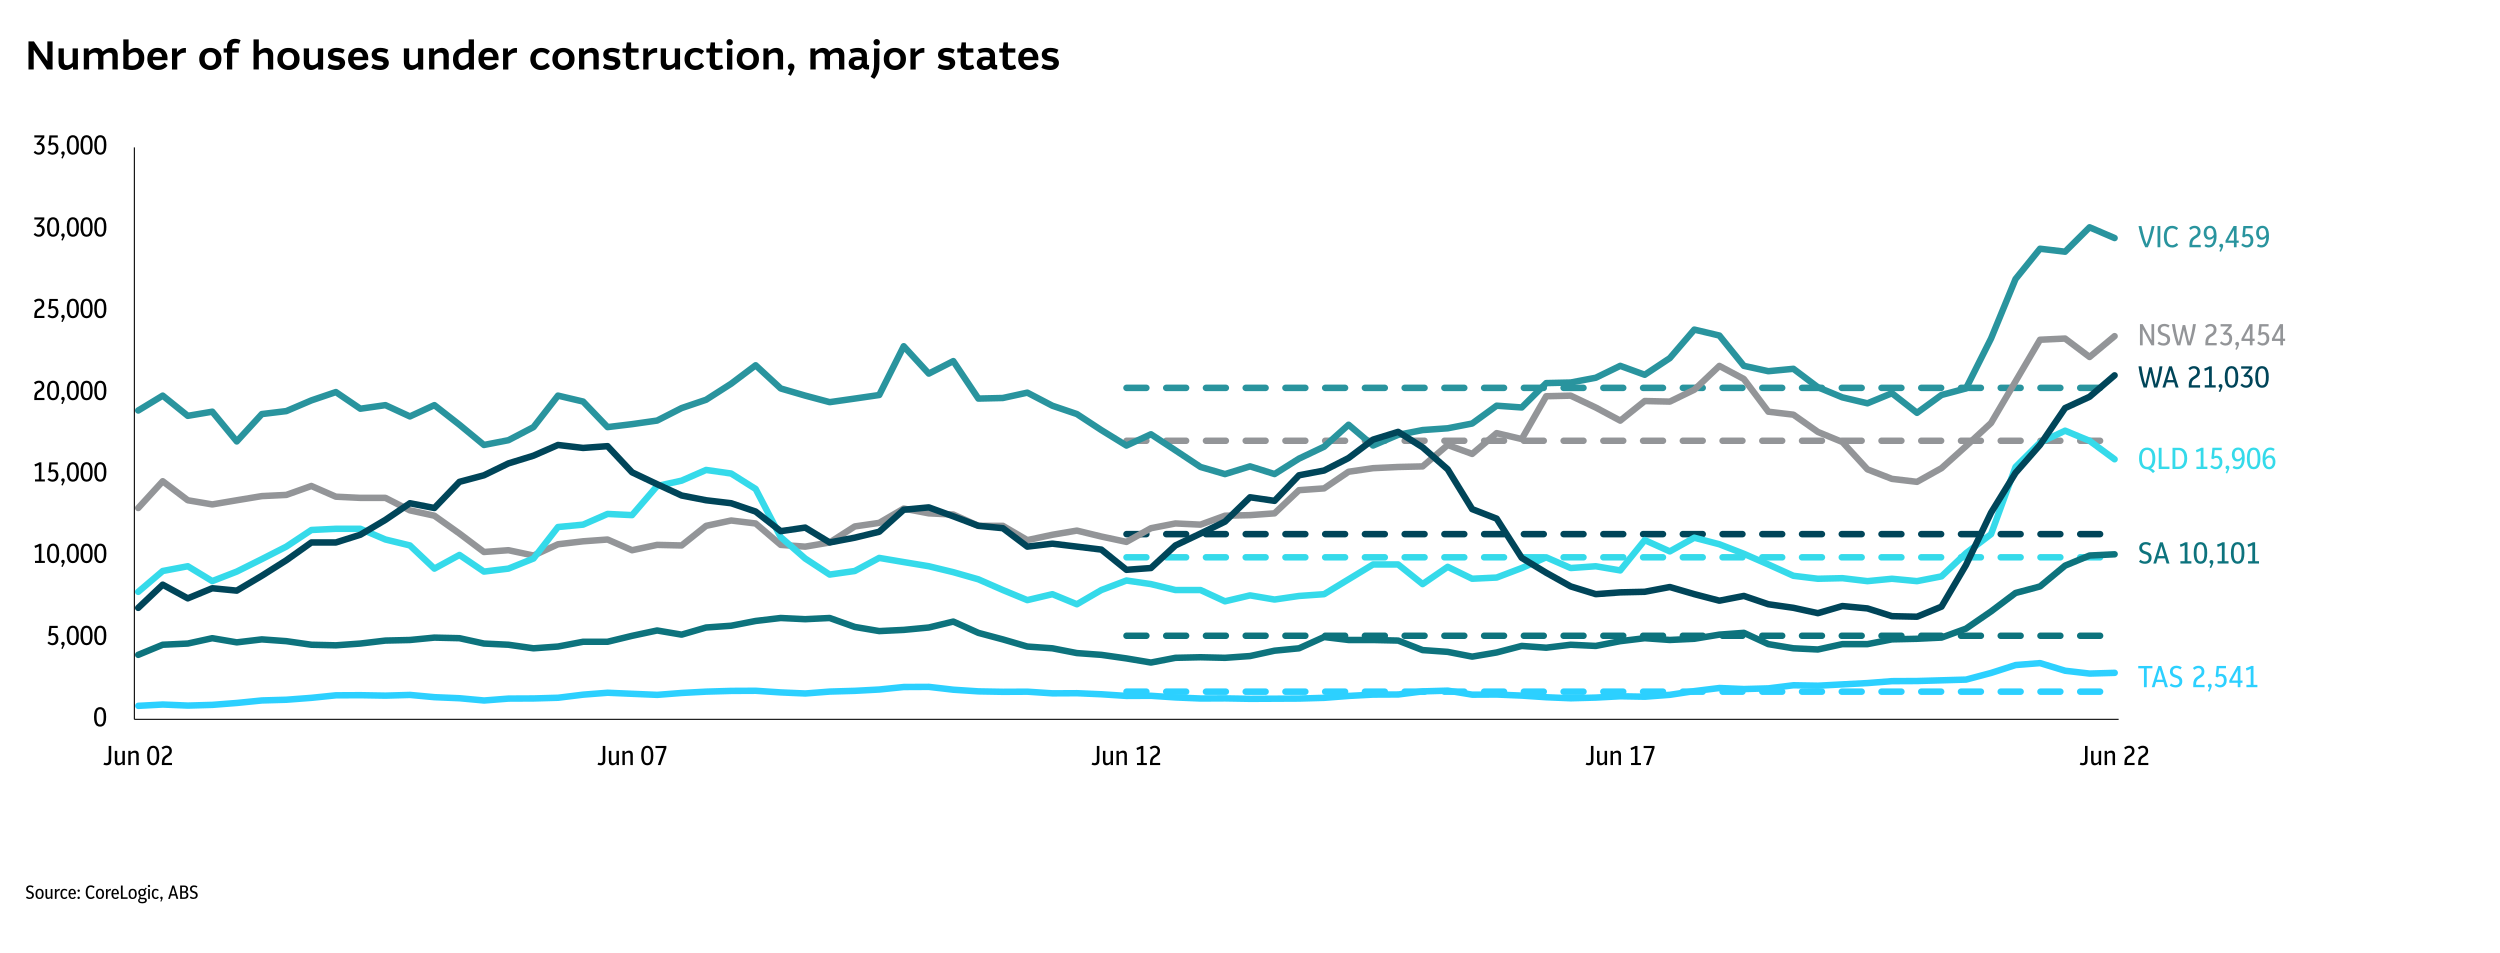 <?xml version="1.0" encoding="UTF-8"?>
<svg id="Layer_1" data-name="Layer 1" xmlns="http://www.w3.org/2000/svg" xmlns:xlink="http://www.w3.org/1999/xlink" viewBox="0 0 1153.8 439.81">
  <defs>
    <style>
      .cls-1 {
        clip-path: url(#clippath-11);
      }

      .cls-2, .cls-3, .cls-4, .cls-5, .cls-6, .cls-7, .cls-8, .cls-9, .cls-10, .cls-11, .cls-12, .cls-13, .cls-14, .cls-15 {
        fill: none;
      }

      .cls-2, .cls-3, .cls-4, .cls-5, .cls-6, .cls-7, .cls-8, .cls-9, .cls-10, .cls-12, .cls-13, .cls-14, .cls-15 {
        stroke-linejoin: round;
      }

      .cls-2, .cls-3, .cls-4, .cls-5, .cls-6, .cls-7, .cls-8, .cls-9, .cls-10, .cls-12, .cls-14, .cls-15 {
        stroke-linecap: round;
        stroke-width: 3px;
      }

      .cls-2, .cls-4 {
        stroke: #939598;
      }

      .cls-2, .cls-5, .cls-7, .cls-8, .cls-9, .cls-12 {
        stroke-dasharray: 0 0 9.17 9.17;
      }

      .cls-3, .cls-9 {
        stroke: #29949e;
      }

      .cls-16 {
        fill: #004559;
      }

      .cls-17 {
        fill: #939598;
      }

      .cls-18 {
        clip-path: url(#clippath-2);
      }

      .cls-19 {
        clip-path: url(#clippath-13);
      }

      .cls-20 {
        isolation: isolate;
      }

      .cls-5, .cls-15 {
        stroke: #35daea;
      }

      .cls-21 {
        clip-path: url(#clippath-15);
      }

      .cls-22 {
        clip-path: url(#clippath-6);
      }

      .cls-6, .cls-7 {
        stroke: #0d737d;
      }

      .cls-23 {
        fill: #2cd0ff;
      }

      .cls-8, .cls-14 {
        stroke: #004559;
      }

      .cls-24 {
        fill: #29949e;
      }

      .cls-25 {
        clip-path: url(#clippath-7);
      }

      .cls-26 {
        clip-path: url(#clippath-1);
      }

      .cls-27 {
        clip-path: url(#clippath-4);
      }

      .cls-10, .cls-12 {
        stroke: #2cd0ff;
      }

      .cls-28 {
        fill: #35daea;
      }

      .cls-29 {
        clip-path: url(#clippath-12);
      }

      .cls-30 {
        clip-path: url(#clippath-9);
      }

      .cls-31 {
        clip-path: url(#clippath);
      }

      .cls-32 {
        clip-path: url(#clippath-3);
      }

      .cls-33 {
        clip-path: url(#clippath-8);
      }

      .cls-34 {
        clip-path: url(#clippath-14);
      }

      .cls-35 {
        clip-path: url(#clippath-5);
      }

      .cls-13 {
        stroke: #000;
        stroke-width: .5px;
      }

      .cls-36 {
        clip-path: url(#clippath-10);
      }

      .cls-37 {
        fill: #0d737d;
      }
    </style>
    <clipPath id="clippath">
      <rect class="cls-11" x="11.57" y="51.83" width="1123.02" height="339.96"/>
    </clipPath>
    <clipPath id="clippath-1">
      <rect class="cls-11" x="11.57" y="51.83" width="1123.02" height="339.96"/>
    </clipPath>
    <clipPath id="clippath-2">
      <rect class="cls-11" x="11.57" y="51.83" width="1123.02" height="339.96"/>
    </clipPath>
    <clipPath id="clippath-3">
      <rect class="cls-11" x="11.57" y="51.83" width="1123.02" height="339.96"/>
    </clipPath>
    <clipPath id="clippath-4">
      <rect class="cls-11" x="11.57" y="51.83" width="1123.02" height="339.96"/>
    </clipPath>
    <clipPath id="clippath-5">
      <rect class="cls-11" x="11.57" y="51.83" width="1123.02" height="339.96"/>
    </clipPath>
    <clipPath id="clippath-6">
      <rect class="cls-11" x="11.57" y="51.83" width="1123.02" height="339.96"/>
    </clipPath>
    <clipPath id="clippath-7">
      <rect class="cls-11" x="11.57" y="51.83" width="1123.02" height="339.96"/>
    </clipPath>
    <clipPath id="clippath-8">
      <rect class="cls-11" x="11.57" y="51.83" width="1123.02" height="339.96"/>
    </clipPath>
    <clipPath id="clippath-9">
      <rect class="cls-11" x="11.57" y="51.83" width="1123.02" height="339.96"/>
    </clipPath>
    <clipPath id="clippath-10">
      <rect class="cls-11" x="11.57" y="51.83" width="1123.02" height="339.96"/>
    </clipPath>
    <clipPath id="clippath-11">
      <rect class="cls-11" x="11.57" y="51.83" width="1123.02" height="339.96"/>
    </clipPath>
    <clipPath id="clippath-12">
      <rect class="cls-11" x="11.57" y="51.83" width="1123.02" height="339.96"/>
    </clipPath>
    <clipPath id="clippath-13">
      <rect class="cls-11" x="11.57" y="51.83" width="1123.02" height="339.96"/>
    </clipPath>
    <clipPath id="clippath-14">
      <rect class="cls-11" x="11.57" y="51.83" width="1123.02" height="339.96"/>
    </clipPath>
    <clipPath id="clippath-15">
      <rect class="cls-11" x="11.57" y="51.83" width="1123.02" height="339.96"/>
    </clipPath>
  </defs>
  <rect class="cls-11" x="61.73" y="67.75" width="916.88" height="265.05"/>
  <rect class="cls-11" x="61.73" y="67.75" width="916.88" height="265.05"/>
  <rect class="cls-11" x="61.73" y="67.75" width="916.88" height="265.05"/>
  <rect class="cls-11" x="61.73" y="67.75" width="916.88" height="265.05"/>
  <rect class="cls-11" x="61.73" y="67.75" width="916.88" height="265.05"/>
  <rect class="cls-11" y="1.34" width="1134.87" height="438.46"/>
  <g class="cls-31">
    <path class="cls-13" d="M62.01,331.98V68.02"/>
  </g>
  <g class="cls-26">
    <path class="cls-13" d="M62.01,331.98H977.79"/>
  </g>
  <rect class="cls-11" x="61.73" y="67.75" width="916.88" height="265.05"/>
  <path class="cls-2" d="M519.9,203.43h456.1"/>
  <rect class="cls-11" x="61.73" y="67.75" width="916.88" height="265.05"/>
  <path class="cls-9" d="M519.9,179.01h456.1"/>
  <rect class="cls-11" x="61.73" y="67.75" width="916.88" height="265.05"/>
  <path class="cls-5" d="M519.9,257.21h456.1"/>
  <rect class="cls-11" x="61.73" y="67.75" width="916.88" height="265.05"/>
  <path class="cls-7" d="M519.9,293.42h456.1"/>
  <rect class="cls-11" x="61.73" y="67.75" width="916.88" height="265.05"/>
  <path class="cls-8" d="M519.9,246.51h456.1"/>
  <rect class="cls-11" x="61.73" y="67.75" width="916.88" height="265.05"/>
  <path class="cls-12" d="M519.9,319.22h456.1"/>
  <rect class="cls-11" x="61.73" y="67.75" width="916.88" height="265.05"/>
  <path class="cls-4" d="M63.8,234.45l11.3-12.35,11.57,8.78,11.3,1.92,11.3-1.92,11.57-1.92,11.3-.55,11.57-4.12,11.3,4.94,11.3,.55h11.57l11.3,5.76,11.3,2.47,11.57,8.23,11.3,8.51,11.3-.82,11.57,2.46,11.3-5.2,11.58-1.37,11.3-.82,11.3,4.94,11.57-2.47,11.3,.27,11.3-9.05,11.57-2.47,11.3,1.37,11.57,9.88,11.3,.82,11.3-1.92,11.57-7.41,11.3-1.65,11.3-6.59,11.58,2.2,11.3,.55,11.57,5.21h11.3l11.3,6.59,11.57-2.47,11.3-1.92,11.3,2.74,11.58,2.47,11.3-6.31,11.3-2.2,11.57,.55,11.3-4.12,11.57-.27,11.3-.82,11.3-10.7,11.57-.82,11.3-7.68,11.3-1.65,11.57-.55,11.3-.27,11.57-9.88,11.3,4.12,11.3-9.6,11.57,2.74,11.3-19.76,11.3-.27,11.57,5.49,11.3,6.04,11.3-9.05,11.58,.27,11.3-5.49,11.57-10.98,11.3,6.04,11.3,15.09,11.57,1.37,11.3,7.96,11.3,4.66,11.57,12.62,11.3,4.39,11.57,1.37,11.3-6.31,11.3-10.15,11.57-10.7,11.3-19.21,11.3-19.21,11.57-.55,11.3,8.51,11.54-9.61"/>
  <path class="cls-3" d="M63.8,189.45l11.3-6.86,11.57,9.33,11.3-1.92,11.3,13.72,11.57-12.62,11.3-1.37,11.57-4.94,11.3-3.84,11.3,7.68,11.57-1.65,11.3,5.21,11.3-5.21,11.57,9.05,11.3,9.33,11.3-2.2,11.57-6.04,11.3-14.54,11.58,2.74,11.3,11.8,11.3-1.37,11.57-1.65,11.3-5.76,11.3-3.84,11.57-7.41,11.3-8.51,11.57,10.7,11.3,3.3,11.3,3.02,11.57-1.65,11.3-1.65,11.3-22.5,11.58,12.62,11.3-5.76,11.57,17.29,11.3-.27,11.3-2.47,11.57,6.04,11.3,3.84,11.3,7.41,11.58,7.13,11.3-5.21,11.3,7.41,11.57,7.68,11.3,3.29,11.57-3.57,11.3,3.55,11.3-7.12,11.57-5.49,11.3-10.15,11.3,9.6,11.57-4.94,11.3-2.2,11.57-.82,11.3-2.2,11.3-8.23,11.57,.82,11.3-11.25,11.3-.27,11.57-2.2,11.3-5.49,11.3,4.12,11.58-7.68,11.3-13.17,11.57,2.74,11.3,13.99,11.3,2.47,11.57-1.1,11.3,8.51,11.3,4.67,11.57,2.74,11.3-4.66,11.57,9.05,11.3-8.23,11.3-3.02,11.57-23.05,11.3-27.44,11.3-13.99,11.57,1.37,11.3-11.26,11.54,4.95"/>
  <path class="cls-15" d="M63.8,273.14l11.3-9.61,11.57-2.2,11.3,6.86,11.3-4.39,11.57-5.76,11.3-5.76,11.57-7.68,11.3-.55h11.3l11.57,4.94,11.3,2.74,11.3,10.7,11.57-6.31,11.3,7.68,11.3-1.37,11.57-4.66,11.3-14.54,11.58-1.1,11.3-4.94,11.3,.55,11.57-13.44,11.3-2.47,11.3-4.94,11.57,1.65,11.3,7.13,11.57,22.22,11.3,9.88,11.3,7.41,11.57-1.65,11.3-6.04,11.3,1.92,11.58,1.92,11.3,2.74,11.57,3.3,11.3,4.94,11.3,4.66,11.57-2.74,11.3,4.65,11.3-6.57,11.58-4.39,11.3,1.65,11.3,2.74h11.57l11.3,5.21,11.57-2.74,11.3,1.92,11.3-1.65,11.57-.82,11.3-6.86,11.3-6.86h11.57l11.3,9.06,11.57-7.96,11.3,5.49,11.3-.55,11.57-4.39,11.3-4.94,11.3,4.94,11.57-.82,11.3,1.92,11.3-13.99,11.58,5.21,11.3-6.31,11.57,3.02,11.3,4.39,11.3,4.94,11.57,5.22,11.3,1.37,11.3-.27,11.57,1.37,11.3-1.1,11.57,1.1,11.3-2.2,11.3-10.7,11.57-8.78,11.3-31.01,11.3-11.25,11.57-5.5,11.3,4.68,11.54,8.51"/>
  <path class="cls-6" d="M63.8,302.22l11.3-4.66,11.57-.55,11.3-2.47,11.3,1.92,11.57-1.37,11.3,.82,11.57,1.65,11.3,.27,11.3-.82,11.57-1.37,11.3-.27,11.3-1.1,11.57,.27,11.3,2.47,11.3,.55,11.57,1.65,11.3-.82,11.58-2.2h11.3l11.3-2.74,11.57-2.47,11.3,1.92,11.3-3.29,11.57-.82,11.3-2.2,11.57-1.37,11.3,.55,11.3-.55,11.57,4.12,11.3,1.92,11.3-.55,11.58-1.1,11.3-2.74,11.57,5.21,11.3,3.02,11.3,3.29,11.57,.82,11.3,2.2,11.3,.82,11.58,1.65,11.3,1.9,11.3-2.18,11.57-.27,11.3,.27,11.57-.82,11.3-2.47,11.3-1.1,11.57-5.21,11.3,1.37h11.3l11.57,.27,11.3,4.39,11.57,.82,11.3,2.2,11.3-1.92,11.57-3.02,11.3,.82,11.3-1.37,11.57,.55,11.3-2.2,11.3-1.37,11.58,.82,11.3-.55,11.57-1.92,11.3-.82,11.3,5.21,11.57,1.92,11.3,.55,11.3-2.47h11.57l11.3-2.2,11.57-.27,11.3-.55,11.3-4.12,11.57-7.96,11.3-8.51,11.3-3.02,11.57-9.61,11.3-4.66,11.54-.56"/>
  <path class="cls-14" d="M63.8,280.54l11.3-10.7,11.57,6.31,11.3-4.66,11.3,1.1,11.57-6.86,11.3-7.14,11.57-8.23h11.3l11.3-3.57,11.57-6.86,11.3-7.68,11.3,2.2,11.57-12.07,11.3-3.02,11.3-5.49,11.57-3.57,11.3-4.94,11.58,1.37,11.3-.82,11.3,12.07,11.57,5.49,11.3,5.21,11.3,2.2,11.57,1.37,11.3,3.84,11.57,9.05,11.3-1.65,11.3,6.86,11.57-2.2,11.3-2.74,11.3-10.15,11.58-1.1,11.3,4.12,11.57,4.39,11.3,1.1,11.3,8.51,11.57-1.37,11.3,1.37,11.3,1.37,11.58,9.33,11.3-.82,11.3-10.43,11.57-5.49,11.3-5.49,11.57-11.25,11.3,1.65,11.3-11.8,11.57-2.2,11.3-5.76,11.3-8.51,11.57-3.57,11.3,7.13,11.57,10.15,11.3,18.38,11.3,4.39,11.57,18.11,11.3,6.86,11.3,6.31,11.57,3.57,11.3-.82,11.3-.27,11.58-2.2,11.3,3.29,11.57,3.02,11.3-2.2,11.3,3.84,11.57,1.65,11.3,2.47,11.3-3.29,11.57,1.1,11.3,3.57,11.57,.26,11.3-4.65,11.3-19.21,11.57-24.15,11.3-18.38,11.3-12.9,11.57-17.01,11.3-5.21,11.54-9.89"/>
  <path class="cls-10" d="M63.85,325.76l11.3-.61,11.58,.49,11.3-.33,11.29-.88,11.57-1.16,11.3-.33,11.57-.88,11.29-1.16,11.3-.06,11.58,.21,11.3-.33,11.31,1.04,11.58,.49,11.31,1.04,11.29-.88,11.57-.06,11.3-.33,11.57-1.43,11.29-.88,11.3,.49,11.58,.49,11.29-.88,11.3-.61,11.57-.34,11.3-.06,11.58,.76,11.3,.49,11.29-.88,11.57-.34,11.3-.61,11.29-1.16,11.58-.06,11.31,1.31,11.58,.76,11.3,.21,11.3-.06,11.58,.76,11.3-.06,11.3,.49,11.58,.76,11.3-.06,11.3,.76,11.58,.49,11.3-.06,11.58,.21,11.3-.06,11.3-.06,11.57-.34,11.29-.88,11.3-.61,11.57-.06,11.29-1.43,11.57-.34,11.31,1.86,11.3-.06,11.58,.49,11.3,.76,11.3,.47,11.57-.32,11.3-.61,11.3,.21,11.57-.88,11.29-1.71,11.57-1.43,11.3,.49,11.3-.33,11.57-1.43,11.3,.21,11.3-.61,11.57-.61,11.29-.88,11.57-.06,11.3-.33,11.3-.33,11.56-3.08,11.28-3.63,11.3-.9,11.59,3.52,11.31,1.31,11.54-.34"/>
  <g class="cls-20">
    <path class="cls-17" d="M987.63,159.39v-9.8h1.27l4.05,7.48v-7.48h1.24v9.8h-1.25l-4.05-7.48v7.48h-1.25Z"/>
    <path class="cls-17" d="M998.45,159.5c-1,0-1.9-.3-2.7-.91l.62-.95c.7,.53,1.39,.8,2.07,.8,.53,0,.97-.16,1.3-.47,.33-.31,.5-.72,.5-1.23,0-.4-.12-.74-.37-1.01-.24-.27-.63-.49-1.15-.64l-.65-.21c-.69-.21-1.24-.56-1.63-1.03-.39-.47-.59-1.03-.59-1.69,0-.54,.12-1.01,.37-1.41,.25-.4,.6-.71,1.05-.94,.45-.22,.97-.34,1.57-.34,.95,0,1.77,.26,2.48,.77l-.6,.94c-.63-.43-1.25-.64-1.86-.64-.52,0-.93,.15-1.24,.45-.31,.3-.47,.68-.47,1.15,0,.37,.11,.68,.34,.93,.23,.25,.58,.45,1.07,.6l.63,.21c.81,.25,1.4,.6,1.79,1.06,.39,.45,.58,1.03,.58,1.73,0,.88-.28,1.57-.84,2.08-.56,.51-1.32,.76-2.26,.76Z"/>
    <path class="cls-17" d="M1004.77,159.39c-.35-1.01-.67-2.06-.98-3.15-.31-1.09-.58-2.2-.82-3.33-.23-1.13-.43-2.23-.58-3.32h1.38c.18,1.4,.42,2.81,.72,4.24,.3,1.43,.65,2.79,1.05,4.1l1.83-7.91h1.15l1.83,7.91c.4-1.31,.75-2.67,1.05-4.09,.3-1.42,.54-2.84,.72-4.25h1.35c-.15,1.08-.35,2.19-.59,3.32-.24,1.13-.52,2.24-.82,3.33-.3,1.09-.63,2.14-.98,3.15h-1.48l-1.69-7.07-1.67,7.07h-1.48Z"/>
  </g>
  <rect class="cls-11" x="11.57" y="51.83" width="1123.02" height="339.96"/>
  <g class="cls-18">
    <g class="cls-20">
      <path class="cls-17" d="M1017.83,159.39v-1.25c0-.83,.14-1.54,.41-2.12,.28-.58,.74-1.08,1.39-1.49l.98-.63c.39-.26,.67-.54,.83-.83,.16-.29,.24-.61,.24-.96,0-.48-.13-.85-.4-1.13-.27-.28-.64-.42-1.1-.42-.61,0-1.21,.28-1.81,.83l-.7-.85c.38-.36,.79-.63,1.2-.8s.87-.25,1.36-.25c.84,0,1.51,.24,2,.73,.49,.49,.73,1.14,.73,1.97,0,.57-.12,1.07-.37,1.5s-.66,.84-1.23,1.21l-1.07,.67c-.77,.5-1.15,1.32-1.15,2.45v.28h3.91v1.09h-5.2Z"/>
      <path class="cls-17" d="M1027.2,159.5c-1.08,0-1.98-.41-2.7-1.22l.73-.77c.57,.61,1.19,.91,1.86,.91,.54,0,.98-.21,1.31-.62,.33-.41,.49-.92,.49-1.54s-.15-1.06-.44-1.37c-.29-.31-.66-.46-1.1-.46-.12,0-.25,.01-.37,.04-.13,.03-.27,.07-.42,.11l-.7-.62,2.81-3.3h-3.82v-1.08h5.12v1.11l-2.32,2.74c.76,.02,1.37,.28,1.83,.77,.46,.49,.7,1.18,.7,2.04,0,.62-.12,1.18-.37,1.67-.25,.49-.6,.88-1.04,1.16-.45,.28-.97,.42-1.57,.42Z"/>
      <path class="cls-17" d="M1032.32,161.46l-.66-.28c.19-.36,.34-.67,.45-.92,.11-.25,.21-.5,.28-.74-.24-.03-.44-.13-.58-.29s-.21-.36-.21-.59c0-.24,.09-.45,.26-.62,.17-.17,.39-.25,.64-.25s.46,.08,.63,.25c.17,.17,.25,.38,.25,.63,0,.29-.08,.64-.23,1.06s-.43,1-.84,1.75Z"/>
      <path class="cls-17" d="M1038.35,159.39v-2.04h-3.88v-1.04l3.73-6.72h1.39v6.72h.97v1.04h-.97v2.04h-1.24Zm-2.67-3.08h2.67v-4.84l-2.67,4.84Z"/>
      <path class="cls-17" d="M1044.32,159.5c-.51,0-.98-.11-1.43-.32-.45-.21-.84-.49-1.18-.83l.73-.77c.55,.56,1.16,.84,1.81,.84,.52,0,.95-.21,1.29-.62,.33-.41,.5-.93,.5-1.57s-.14-1.08-.41-1.43c-.27-.34-.66-.52-1.15-.52-.55,0-1.04,.21-1.45,.62l-.8-.36,.48-4.96h4.29v1.08h-3.23l-.27,2.88c.38-.21,.79-.31,1.22-.31,.78,0,1.41,.27,1.89,.81s.72,1.28,.72,2.21c0,.64-.13,1.21-.38,1.69-.25,.49-.6,.86-1.05,1.13s-.98,.41-1.57,.41Z"/>
      <path class="cls-17" d="M1052.42,159.39v-2.04h-3.88v-1.04l3.73-6.72h1.39v6.72h.97v1.04h-.97v2.04h-1.24Zm-2.67-3.08h2.67v-4.84l-2.67,4.84Z"/>
    </g>
  </g>
  <rect class="cls-11" x="11.57" y="51.83" width="1123.02" height="339.96"/>
  <g class="cls-20">
    <path class="cls-24" d="M990.06,114.11c-.28-.55-.56-1.19-.85-1.92-.29-.73-.57-1.53-.84-2.39-.28-.86-.53-1.76-.77-2.69-.24-.93-.45-1.86-.64-2.79h1.36c.26,1.21,.51,2.3,.75,3.26,.24,.96,.49,1.85,.75,2.67,.26,.82,.55,1.62,.86,2.42,.32-.79,.61-1.6,.87-2.42,.26-.82,.52-1.71,.76-2.67,.24-.96,.5-2.05,.76-3.26h1.29c-.19,.93-.4,1.86-.64,2.79-.24,.93-.5,1.82-.77,2.69-.28,.86-.56,1.66-.84,2.39-.29,.73-.57,1.37-.85,1.92h-1.2Z"/>
    <path class="cls-24" d="M995.74,114.11v-9.8h1.29v9.8h-1.29Z"/>
    <path class="cls-24" d="M1002.48,114.23c-1.24,0-2.18-.42-2.83-1.27-.65-.85-.98-2.09-.98-3.72s.33-2.9,.98-3.75c.66-.85,1.6-1.27,2.83-1.27,.56,0,1.08,.1,1.55,.29s.87,.46,1.21,.79l-.73,.87c-.29-.25-.61-.45-.97-.6-.36-.15-.7-.22-1.04-.22-.8,0-1.41,.31-1.85,.94-.44,.62-.65,1.61-.65,2.95s.22,2.32,.65,2.95,1.05,.95,1.86,.95c.37,0,.72-.09,1.05-.27,.34-.18,.67-.42,1.01-.71l.73,.87c-.41,.42-.84,.73-1.29,.93-.45,.2-.96,.3-1.52,.3Z"/>
  </g>
  <rect class="cls-11" x="11.57" y="51.83" width="1123.02" height="339.96"/>
  <g class="cls-20">
    <path class="cls-24" d="M1010.47,114.11v-1.25c0-.83,.14-1.54,.41-2.12,.28-.58,.74-1.08,1.39-1.49l.98-.63c.39-.26,.67-.54,.83-.83,.16-.29,.24-.61,.24-.96,0-.48-.13-.85-.4-1.13-.27-.28-.64-.42-1.1-.42-.61,0-1.21,.28-1.81,.83l-.7-.85c.38-.36,.79-.63,1.2-.8s.87-.25,1.36-.25c.84,0,1.51,.24,2,.73,.49,.49,.73,1.14,.73,1.97,0,.57-.12,1.07-.37,1.5s-.66,.84-1.23,1.21l-1.07,.67c-.77,.5-1.15,1.32-1.15,2.45v.28h3.91v1.09h-5.2Z"/>
    <path class="cls-24" d="M1019.47,114.23c-.76,0-1.45-.22-2.07-.67l.56-.9c.48,.33,.98,.49,1.5,.49,1.39,0,2.14-1.21,2.25-3.64-.57,.76-1.29,1.13-2.15,1.13-.5,0-.93-.13-1.31-.4-.38-.27-.67-.63-.88-1.11-.21-.47-.32-1.02-.32-1.65,0-.69,.12-1.28,.37-1.77,.25-.49,.59-.87,1.03-1.13,.44-.26,.94-.39,1.5-.39,.98,0,1.73,.38,2.25,1.15,.52,.76,.79,1.96,.79,3.6s-.31,2.98-.93,3.9c-.62,.92-1.49,1.38-2.6,1.38Zm-1.15-6.79c0,.65,.14,1.17,.42,1.56,.28,.39,.65,.58,1.1,.58,.73,0,1.36-.43,1.88-1.29-.05-1.03-.21-1.79-.49-2.29-.28-.5-.69-.75-1.24-.75s-.92,.19-1.22,.58c-.3,.39-.45,.92-.45,1.6Z"/>
    <path class="cls-24" d="M1024.97,116.19l-.66-.28c.19-.36,.34-.67,.45-.92,.11-.25,.21-.5,.28-.74-.24-.03-.44-.13-.58-.29s-.21-.36-.21-.59c0-.24,.09-.45,.26-.62,.17-.17,.39-.25,.64-.25s.46,.08,.63,.25c.17,.17,.25,.38,.25,.63,0,.29-.08,.64-.23,1.06s-.43,1-.84,1.75Z"/>
    <path class="cls-24" d="M1031,114.11v-2.04h-3.88v-1.04l3.73-6.72h1.39v6.72h.97v1.04h-.97v2.04h-1.24Zm-2.67-3.08h2.67v-4.84l-2.67,4.84Z"/>
    <path class="cls-24" d="M1036.96,114.23c-.51,0-.98-.11-1.43-.32-.45-.21-.84-.49-1.18-.83l.73-.77c.55,.56,1.16,.84,1.81,.84,.52,0,.95-.21,1.29-.62,.33-.41,.5-.93,.5-1.57s-.14-1.08-.41-1.43c-.27-.34-.66-.52-1.15-.52-.55,0-1.04,.21-1.45,.62l-.8-.36,.48-4.96h4.29v1.08h-3.23l-.27,2.88c.38-.21,.79-.31,1.22-.31,.78,0,1.41,.27,1.89,.81s.72,1.28,.72,2.21c0,.64-.13,1.21-.38,1.69-.25,.49-.6,.86-1.05,1.13s-.98,.41-1.57,.41Z"/>
    <path class="cls-24" d="M1043.66,114.23c-.76,0-1.45-.22-2.07-.67l.56-.9c.48,.33,.98,.49,1.5,.49,1.39,0,2.14-1.21,2.25-3.64-.57,.76-1.29,1.13-2.15,1.13-.5,0-.93-.13-1.31-.4-.38-.27-.67-.63-.88-1.11-.21-.47-.32-1.02-.32-1.65,0-.69,.12-1.28,.37-1.77,.25-.49,.59-.87,1.03-1.13,.44-.26,.94-.39,1.5-.39,.98,0,1.73,.38,2.25,1.15,.52,.76,.79,1.96,.79,3.6s-.31,2.98-.93,3.9c-.62,.92-1.49,1.38-2.6,1.38Zm-1.15-6.79c0,.65,.14,1.17,.42,1.56,.28,.39,.65,.58,1.1,.58,.73,0,1.36-.43,1.88-1.29-.05-1.03-.21-1.79-.49-2.29-.28-.5-.69-.75-1.24-.75s-.92,.19-1.22,.58c-.3,.39-.45,.92-.45,1.6Z"/>
  </g>
  <rect class="cls-11" x="11.57" y="51.83" width="1123.02" height="339.96"/>
  <g class="cls-20">
    <path class="cls-28" d="M993.62,218.35c-.41-.48-.84-.88-1.29-1.22-.45-.34-.87-.53-1.27-.55h-.1c-1.19,0-2.11-.43-2.76-1.29-.65-.86-.98-2.1-.98-3.74s.33-2.88,.98-3.72c.65-.85,1.57-1.27,2.76-1.27s2.13,.43,2.78,1.28c.65,.85,.98,2.1,.98,3.75,0,1.19-.18,2.17-.53,2.94-.35,.77-.85,1.32-1.48,1.65,.73,.29,1.35,.74,1.84,1.34l-.93,.84Zm-2.66-2.87c.75,0,1.34-.32,1.77-.95s.65-1.63,.65-2.98-.22-2.33-.65-2.96-1.02-.95-1.77-.95-1.33,.32-1.76,.95c-.44,.63-.65,1.63-.65,2.98s.22,2.33,.65,2.96c.44,.63,1.02,.94,1.76,.94Z"/>
    <path class="cls-28" d="M996.3,216.46v-9.8h1.31v8.69h3.64v1.11h-4.95Z"/>
    <path class="cls-28" d="M1002.66,216.46v-9.8h2.84c.82,0,1.52,.2,2.11,.59,.59,.39,1.04,.95,1.36,1.68,.31,.73,.47,1.59,.47,2.59s-.16,1.88-.48,2.62c-.32,.74-.77,1.31-1.36,1.72-.59,.4-1.29,.6-2.11,.6h-2.83Zm2.7-8.72h-1.39v7.64h1.39c.86,0,1.54-.34,2.02-1.04,.49-.69,.73-1.63,.73-2.81s-.24-2.11-.72-2.79-1.16-1.01-2.04-1.01Z"/>
  </g>
  <rect class="cls-11" x="11.57" y="51.83" width="1123.02" height="339.96"/>
  <g class="cls-20">
    <path class="cls-28" d="M1013.69,216.46v-1.08h1.97v-7.39c-.31,.17-.62,.31-.92,.44s-.64,.25-.99,.37l-.31-1.11c.46-.14,.89-.3,1.3-.47,.41-.17,.79-.36,1.16-.57h1.05v8.72h1.8v1.08h-5.06Z"/>
    <path class="cls-28" d="M1022.68,216.57c-.51,0-.98-.11-1.43-.32-.45-.21-.84-.49-1.18-.83l.73-.77c.55,.56,1.16,.84,1.81,.84,.52,0,.95-.21,1.29-.62,.33-.41,.5-.93,.5-1.57s-.14-1.08-.41-1.43c-.27-.34-.66-.52-1.15-.52-.55,0-1.04,.21-1.45,.62l-.8-.36,.48-4.96h4.29v1.08h-3.23l-.27,2.88c.38-.21,.79-.31,1.22-.31,.78,0,1.41,.27,1.89,.81s.72,1.28,.72,2.21c0,.64-.13,1.21-.38,1.69-.25,.49-.6,.86-1.05,1.13s-.98,.41-1.57,.41Z"/>
    <path class="cls-28" d="M1027.84,218.53l-.66-.28c.19-.36,.34-.67,.45-.92,.11-.25,.21-.5,.28-.74-.24-.03-.44-.13-.58-.29s-.21-.36-.21-.59c0-.24,.09-.45,.26-.62,.17-.17,.39-.25,.64-.25s.46,.08,.63,.25c.17,.17,.25,.38,.25,.63,0,.29-.08,.64-.23,1.06s-.43,1-.84,1.75Z"/>
    <path class="cls-28" d="M1032.46,216.57c-.76,0-1.45-.22-2.07-.67l.56-.9c.48,.33,.98,.49,1.5,.49,1.39,0,2.14-1.21,2.25-3.64-.57,.76-1.29,1.13-2.15,1.13-.5,0-.93-.13-1.31-.4-.38-.27-.67-.63-.88-1.11-.21-.47-.32-1.02-.32-1.65,0-.69,.12-1.28,.37-1.77,.25-.49,.59-.87,1.03-1.13,.44-.26,.94-.39,1.5-.39,.98,0,1.73,.38,2.25,1.15,.52,.76,.79,1.96,.79,3.6s-.31,2.98-.93,3.9c-.62,.92-1.49,1.38-2.6,1.38Zm-1.15-6.79c0,.65,.14,1.17,.42,1.56,.28,.39,.65,.58,1.1,.58,.73,0,1.36-.43,1.88-1.29-.05-1.03-.21-1.79-.49-2.29-.28-.5-.69-.75-1.24-.75s-.92,.19-1.22,.58c-.3,.39-.45,.92-.45,1.6Z"/>
    <path class="cls-28" d="M1040.1,216.57c-.64,0-1.19-.17-1.65-.5s-.82-.87-1.08-1.61-.38-1.7-.38-2.9,.13-2.16,.38-2.9,.61-1.27,1.08-1.61,1.01-.5,1.65-.5,1.2,.17,1.67,.5c.46,.34,.82,.87,1.08,1.61,.25,.74,.38,1.7,.38,2.9s-.13,2.16-.38,2.9c-.25,.74-.61,1.27-1.08,1.61-.46,.34-1.02,.5-1.67,.5Zm0-1.08c.41,0,.75-.12,1.03-.37s.47-.66,.6-1.22,.2-1.34,.2-2.31-.07-1.76-.21-2.34-.34-.99-.61-1.25-.6-.38-1.01-.38-.74,.12-1.01,.37-.47,.66-.6,1.22-.2,1.34-.2,2.31,.07,1.76,.21,2.34,.34,.99,.61,1.25c.27,.25,.6,.38,.99,.38Z"/>
    <path class="cls-28" d="M1047.26,216.57c-.97,0-1.71-.38-2.24-1.15-.52-.76-.79-1.96-.79-3.6s.31-2.98,.93-3.9c.62-.92,1.49-1.38,2.6-1.38,.77,0,1.45,.22,2.05,.67l-.55,.9c-.49-.33-.99-.49-1.5-.49-1.39,0-2.14,1.21-2.25,3.63,.57-.75,1.3-1.12,2.19-1.12,.72,0,1.31,.27,1.77,.81,.46,.54,.69,1.28,.69,2.23,0,.68-.12,1.28-.37,1.79-.25,.51-.59,.91-1.03,1.19-.44,.29-.94,.43-1.51,.43Zm.14-5.38c-.74,0-1.37,.43-1.88,1.29,.08,2.03,.66,3.04,1.72,3.04,.52,0,.94-.22,1.24-.65,.3-.43,.45-.99,.45-1.66s-.14-1.16-.42-1.5-.65-.51-1.1-.51Z"/>
  </g>
  <g class="cls-32">
    <g class="cls-20">
      <path class="cls-37" d="M989.9,260.2c-1,0-1.9-.3-2.7-.91l.62-.95c.7,.53,1.39,.8,2.07,.8,.53,0,.97-.16,1.3-.47,.33-.31,.5-.72,.5-1.23,0-.4-.12-.74-.37-1.01-.24-.27-.63-.49-1.15-.64l-.65-.21c-.69-.21-1.24-.56-1.63-1.03-.39-.47-.59-1.03-.59-1.69,0-.54,.12-1.01,.37-1.41,.25-.4,.6-.71,1.05-.94,.45-.22,.97-.34,1.57-.34,.95,0,1.77,.26,2.48,.77l-.6,.94c-.63-.43-1.25-.64-1.86-.64-.52,0-.93,.15-1.24,.45-.31,.3-.47,.68-.47,1.15,0,.37,.11,.68,.34,.93,.23,.25,.58,.45,1.07,.6l.63,.21c.81,.25,1.4,.6,1.79,1.06,.39,.45,.58,1.03,.58,1.73,0,.88-.28,1.57-.84,2.08-.56,.51-1.32,.76-2.26,.76Z"/>
      <path class="cls-37" d="M993.79,260.09l3.09-9.8h1.28l3.11,9.8h-1.35l-.7-2.38h-3.42l-.7,2.38h-1.31Zm2.33-3.46h2.77l-1.38-4.63-1.39,4.63Z"/>
    </g>
  </g>
  <g class="cls-27">
    <g class="cls-20">
      <path class="cls-37" d="M1006.3,260.09v-1.08h1.97v-7.39c-.31,.17-.62,.31-.92,.44s-.64,.25-.99,.37l-.31-1.11c.46-.14,.89-.3,1.3-.47,.41-.17,.79-.36,1.16-.57h1.05v8.72h1.8v1.08h-5.06Z"/>
      <path class="cls-37" d="M1015.55,260.2c-.64,0-1.19-.17-1.65-.5s-.82-.87-1.08-1.61-.38-1.7-.38-2.9,.13-2.16,.38-2.9,.61-1.27,1.08-1.61,1.01-.5,1.65-.5,1.2,.17,1.67,.5c.46,.34,.82,.87,1.08,1.61,.25,.74,.38,1.7,.38,2.9s-.13,2.16-.38,2.9c-.25,.74-.61,1.27-1.08,1.61-.46,.34-1.02,.5-1.67,.5Zm0-1.08c.41,0,.75-.12,1.03-.37s.47-.66,.6-1.22,.2-1.34,.2-2.31-.07-1.76-.21-2.34-.34-.99-.61-1.25-.6-.38-1.01-.38-.74,.12-1.01,.37-.47,.66-.6,1.22-.2,1.34-.2,2.31,.07,1.76,.21,2.34,.34,.99,.61,1.25c.27,.25,.6,.38,.99,.38Z"/>
      <path class="cls-37" d="M1020.45,262.16l-.66-.28c.19-.36,.34-.67,.45-.92,.11-.25,.21-.5,.28-.74-.24-.03-.44-.13-.58-.29s-.21-.36-.21-.59c0-.24,.09-.45,.26-.62,.17-.17,.39-.25,.64-.25s.46,.08,.63,.25c.17,.17,.25,.38,.25,.63,0,.29-.08,.64-.23,1.06s-.43,1-.84,1.75Z"/>
      <path class="cls-37" d="M1023.46,260.09v-1.08h1.97v-7.39c-.31,.17-.62,.31-.92,.44s-.64,.25-.99,.37l-.31-1.11c.46-.14,.89-.3,1.3-.47,.41-.17,.79-.36,1.16-.57h1.05v8.72h1.8v1.08h-5.06Z"/>
      <path class="cls-37" d="M1032.71,260.2c-.64,0-1.19-.17-1.65-.5s-.82-.87-1.08-1.61-.38-1.7-.38-2.9,.13-2.16,.38-2.9,.61-1.27,1.08-1.61,1.01-.5,1.65-.5,1.2,.17,1.67,.5c.46,.34,.82,.87,1.08,1.61,.25,.74,.38,1.7,.38,2.9s-.13,2.16-.38,2.9c-.25,.74-.61,1.27-1.08,1.61-.46,.34-1.02,.5-1.67,.5Zm0-1.08c.41,0,.75-.12,1.03-.37s.47-.66,.6-1.22,.2-1.34,.2-2.31-.07-1.76-.21-2.34-.34-.99-.61-1.25-.6-.38-1.01-.38-.74,.12-1.01,.37-.47,.66-.6,1.22-.2,1.34-.2,2.31,.07,1.76,.21,2.34,.34,.99,.61,1.25c.27,.25,.6,.38,.99,.38Z"/>
      <path class="cls-37" d="M1037.52,260.09v-1.08h1.97v-7.39c-.31,.17-.62,.31-.92,.44s-.64,.25-.99,.37l-.31-1.11c.46-.14,.89-.3,1.3-.47,.41-.17,.79-.36,1.16-.57h1.05v8.72h1.8v1.08h-5.06Z"/>
    </g>
  </g>
  <g class="cls-35">
    <g class="cls-20">
      <path class="cls-16" d="M989.33,178.87c-.35-1.01-.67-2.06-.98-3.15-.31-1.09-.58-2.2-.82-3.33-.23-1.13-.43-2.23-.58-3.32h1.38c.18,1.4,.42,2.81,.72,4.24,.3,1.43,.65,2.79,1.05,4.1l1.83-7.91h1.15l1.83,7.91c.4-1.31,.75-2.67,1.05-4.09,.3-1.42,.54-2.84,.72-4.25h1.35c-.15,1.08-.35,2.19-.59,3.32-.24,1.13-.52,2.24-.82,3.33-.3,1.09-.63,2.14-.98,3.15h-1.48l-1.69-7.07-1.67,7.07h-1.48Z"/>
      <path class="cls-16" d="M997.99,178.87l3.09-9.8h1.28l3.11,9.8h-1.35l-.7-2.38h-3.42l-.7,2.38h-1.31Zm2.33-3.46h2.77l-1.38-4.63-1.39,4.63Z"/>
    </g>
  </g>
  <g class="cls-22">
    <g class="cls-20">
      <path class="cls-16" d="M1010.16,178.87v-1.25c0-.83,.14-1.54,.41-2.12,.28-.58,.74-1.08,1.39-1.49l.98-.63c.39-.26,.67-.54,.83-.83,.16-.29,.24-.61,.24-.96,0-.48-.13-.85-.4-1.13-.27-.28-.64-.42-1.1-.42-.61,0-1.21,.28-1.81,.83l-.7-.85c.38-.36,.79-.63,1.2-.8s.87-.25,1.36-.25c.84,0,1.51,.24,2,.73,.49,.49,.73,1.14,.73,1.97,0,.57-.12,1.07-.37,1.5s-.66,.84-1.23,1.21l-1.07,.67c-.77,.5-1.15,1.32-1.15,2.45v.28h3.91v1.09h-5.2Z"/>
      <path class="cls-16" d="M1017.54,178.87v-1.08h1.97v-7.39c-.31,.17-.62,.31-.92,.44s-.64,.25-.99,.37l-.31-1.11c.46-.14,.89-.3,1.3-.47,.41-.17,.79-.36,1.16-.57h1.05v8.72h1.8v1.08h-5.06Z"/>
      <path class="cls-16" d="M1024.65,180.94l-.66-.28c.19-.36,.34-.67,.45-.92,.11-.25,.21-.5,.28-.74-.24-.03-.44-.13-.58-.29s-.21-.36-.21-.59c0-.24,.09-.45,.26-.62,.17-.17,.39-.25,.64-.25s.46,.08,.63,.25c.17,.17,.25,.38,.25,.63,0,.29-.08,.64-.23,1.06s-.43,1-.84,1.75Z"/>
      <path class="cls-16" d="M1029.88,178.98c-.64,0-1.19-.17-1.65-.5s-.82-.87-1.08-1.61-.38-1.7-.38-2.9,.13-2.16,.38-2.9,.61-1.27,1.08-1.61,1.01-.5,1.65-.5,1.2,.17,1.67,.5c.46,.34,.82,.87,1.08,1.61,.25,.74,.38,1.7,.38,2.9s-.13,2.16-.38,2.9c-.25,.74-.61,1.27-1.08,1.61-.46,.34-1.02,.5-1.67,.5Zm0-1.08c.41,0,.75-.12,1.03-.37s.47-.66,.6-1.22,.2-1.34,.2-2.31-.07-1.76-.21-2.34-.34-.99-.61-1.25-.6-.38-1.01-.38-.74,.12-1.01,.37-.47,.66-.6,1.22-.2,1.34-.2,2.31,.07,1.76,.21,2.34,.34,.99,.61,1.25c.27,.25,.6,.38,.99,.38Z"/>
      <path class="cls-16" d="M1036.69,178.98c-1.08,0-1.98-.41-2.7-1.22l.73-.77c.57,.61,1.19,.91,1.86,.91,.54,0,.98-.21,1.31-.62,.33-.41,.49-.92,.49-1.54s-.15-1.06-.44-1.37c-.29-.31-.66-.46-1.1-.46-.12,0-.25,.01-.37,.04-.13,.03-.27,.07-.42,.11l-.7-.62,2.81-3.3h-3.82v-1.08h5.12v1.11l-2.32,2.74c.76,.02,1.37,.28,1.83,.77,.46,.49,.7,1.18,.7,2.04,0,.62-.12,1.18-.37,1.67-.25,.49-.6,.88-1.04,1.16-.45,.28-.97,.42-1.57,.42Z"/>
      <path class="cls-16" d="M1043.95,178.98c-.64,0-1.19-.17-1.65-.5s-.82-.87-1.08-1.61-.38-1.7-.38-2.9,.13-2.16,.38-2.9,.61-1.27,1.08-1.61,1.01-.5,1.65-.5,1.2,.17,1.67,.5c.46,.34,.82,.87,1.08,1.61,.25,.74,.38,1.7,.38,2.9s-.13,2.16-.38,2.9c-.25,.74-.61,1.27-1.08,1.61-.46,.34-1.02,.5-1.67,.5Zm0-1.08c.41,0,.75-.12,1.03-.37s.47-.66,.6-1.22,.2-1.34,.2-2.31-.07-1.76-.21-2.34-.34-.99-.61-1.25-.6-.38-1.01-.38-.74,.12-1.01,.37-.47,.66-.6,1.22-.2,1.34-.2,2.31,.07,1.76,.21,2.34,.34,.99,.61,1.25c.27,.25,.6,.38,.99,.38Z"/>
    </g>
  </g>
  <g class="cls-25">
    <g class="cls-20">
      <path class="cls-23" d="M989.47,317.16v-8.71h-2.63v-1.09h6.55v1.09h-2.62v8.71h-1.31Z"/>
      <path class="cls-23" d="M993.07,317.16l3.09-9.8h1.28l3.11,9.8h-1.35l-.7-2.38h-3.42l-.7,2.38h-1.31Zm2.33-3.46h2.77l-1.38-4.63-1.39,4.63Z"/>
      <path class="cls-23" d="M1004.06,317.27c-1,0-1.9-.3-2.7-.91l.62-.95c.7,.53,1.39,.8,2.07,.8,.53,0,.97-.16,1.3-.47,.33-.31,.5-.72,.5-1.23,0-.4-.12-.74-.37-1.01-.24-.27-.63-.49-1.15-.64l-.65-.21c-.69-.21-1.24-.56-1.63-1.03-.39-.47-.59-1.03-.59-1.69,0-.54,.12-1.01,.37-1.41,.25-.4,.6-.71,1.05-.94,.45-.22,.97-.34,1.57-.34,.95,0,1.77,.26,2.48,.77l-.6,.94c-.63-.43-1.25-.64-1.86-.64-.52,0-.93,.15-1.24,.45-.31,.3-.47,.68-.47,1.15,0,.37,.11,.68,.34,.93,.23,.25,.58,.45,1.07,.6l.63,.21c.81,.25,1.4,.6,1.79,1.06,.39,.45,.58,1.03,.58,1.73,0,.88-.28,1.57-.84,2.08-.56,.51-1.32,.76-2.26,.76Z"/>
    </g>
  </g>
  <rect class="cls-11" x="11.57" y="51.83" width="1123.02" height="339.96"/>
  <g class="cls-20">
    <path class="cls-23" d="M1012.23,317.16v-1.25c0-.83,.14-1.54,.41-2.12,.28-.58,.74-1.08,1.39-1.49l.98-.63c.39-.26,.67-.54,.83-.83,.16-.29,.24-.61,.24-.96,0-.48-.13-.85-.4-1.13-.27-.28-.64-.42-1.1-.42-.61,0-1.21,.28-1.81,.83l-.7-.85c.38-.36,.79-.63,1.2-.8s.87-.25,1.36-.25c.84,0,1.51,.24,2,.73,.49,.49,.73,1.14,.73,1.97,0,.57-.12,1.07-.37,1.5s-.66,.84-1.23,1.21l-1.07,.67c-.77,.5-1.15,1.32-1.15,2.45v.28h3.91v1.09h-5.2Z"/>
    <path class="cls-23" d="M1019.69,319.23l-.66-.28c.19-.36,.34-.67,.45-.92,.11-.25,.21-.5,.28-.74-.24-.03-.44-.13-.58-.29s-.21-.36-.21-.59c0-.24,.09-.45,.26-.62,.17-.17,.39-.25,.64-.25s.46,.08,.63,.25c.17,.17,.25,.38,.25,.63,0,.29-.08,.64-.23,1.06s-.43,1-.84,1.75Z"/>
    <path class="cls-23" d="M1024.66,317.27c-.51,0-.98-.11-1.43-.32-.45-.21-.84-.49-1.18-.83l.73-.77c.55,.56,1.16,.84,1.81,.84,.52,0,.95-.21,1.29-.62,.33-.41,.5-.93,.5-1.57s-.14-1.08-.41-1.43c-.27-.34-.66-.52-1.15-.52-.55,0-1.04,.21-1.45,.62l-.8-.36,.48-4.96h4.29v1.08h-3.23l-.27,2.88c.38-.21,.79-.31,1.22-.31,.78,0,1.41,.27,1.89,.81s.72,1.28,.72,2.21c0,.64-.13,1.21-.38,1.69-.25,.49-.6,.86-1.05,1.13s-.98,.41-1.57,.41Z"/>
    <path class="cls-23" d="M1032.76,317.16v-2.04h-3.88v-1.04l3.73-6.72h1.39v6.72h.97v1.04h-.97v2.04h-1.24Zm-2.67-3.08h2.67v-4.84l-2.67,4.84Z"/>
    <path class="cls-23" d="M1036.77,317.16v-1.08h1.97v-7.39c-.31,.17-.62,.31-.92,.44s-.64,.25-.99,.37l-.31-1.11c.46-.14,.89-.3,1.3-.47,.41-.17,.79-.36,1.16-.57h1.05v8.72h1.8v1.08h-5.06Z"/>
  </g>
  <g class="cls-33">
    <g class="cls-20">
      <path d="M46.19,335.37c-.58,0-1.07-.15-1.49-.45s-.74-.79-.97-1.45-.34-1.54-.34-2.61,.11-1.95,.34-2.61,.55-1.15,.97-1.45,.91-.46,1.49-.46,1.08,.15,1.5,.46c.42,.3,.74,.79,.97,1.45,.23,.67,.34,1.54,.34,2.61s-.11,1.95-.34,2.61c-.23,.67-.55,1.15-.97,1.45-.42,.3-.92,.45-1.5,.45Zm0-.97c.37,0,.68-.11,.93-.33s.43-.59,.54-1.1c.12-.51,.18-1.21,.18-2.08s-.06-1.59-.19-2.11c-.13-.52-.31-.9-.55-1.12-.24-.23-.54-.34-.91-.34s-.67,.11-.91,.33c-.25,.22-.43,.59-.54,1.1-.12,.51-.18,1.21-.18,2.08s.06,1.59,.19,2.11,.31,.9,.55,1.12c.24,.23,.54,.34,.89,.34Z"/>
    </g>
  </g>
  <g class="cls-30">
    <g class="cls-20">
      <path d="M24.23,297.78c-.46,0-.89-.09-1.29-.28-.41-.19-.76-.44-1.06-.75l.66-.69c.5,.5,1.04,.76,1.64,.76,.47,0,.86-.18,1.16-.55,.3-.37,.45-.84,.45-1.41s-.12-.98-.37-1.29-.59-.47-1.04-.47c-.5,0-.93,.19-1.31,.56l-.72-.33,.43-4.47h3.87v.97h-2.92l-.24,2.6c.35-.18,.71-.28,1.1-.28,.7,0,1.27,.24,1.71,.73,.44,.49,.65,1.15,.65,1.99,0,.58-.11,1.09-.34,1.53-.23,.44-.54,.78-.95,1.02s-.88,.37-1.42,.37Z"/>
      <path d="M28.88,299.54l-.6-.25c.17-.33,.3-.61,.41-.83,.1-.23,.19-.45,.25-.67-.22-.03-.39-.11-.52-.26-.13-.15-.19-.33-.19-.53,0-.22,.08-.4,.23-.56,.16-.15,.35-.23,.58-.23s.42,.08,.57,.23c.15,.15,.23,.34,.23,.57,0,.26-.07,.58-.21,.96-.14,.38-.39,.9-.75,1.58Z"/>
      <path d="M33.59,297.78c-.58,0-1.07-.15-1.49-.45s-.74-.79-.97-1.45-.34-1.54-.34-2.61,.11-1.95,.34-2.61,.55-1.15,.97-1.45,.91-.46,1.49-.46,1.08,.15,1.5,.46c.42,.3,.74,.79,.97,1.45,.23,.67,.34,1.54,.34,2.61s-.11,1.95-.34,2.61c-.23,.67-.55,1.15-.97,1.45-.42,.3-.92,.45-1.5,.45Zm0-.97c.37,0,.68-.11,.93-.33s.43-.59,.54-1.1c.12-.51,.18-1.21,.18-2.08s-.06-1.59-.19-2.11c-.13-.52-.31-.9-.55-1.12-.24-.23-.54-.34-.91-.34s-.67,.11-.91,.33c-.25,.22-.43,.59-.54,1.1-.12,.51-.18,1.21-.18,2.08s.06,1.59,.19,2.11,.31,.9,.55,1.12c.24,.23,.54,.34,.89,.34Z"/>
      <path d="M39.93,297.78c-.58,0-1.07-.15-1.49-.45s-.74-.79-.97-1.45-.34-1.54-.34-2.61,.11-1.95,.34-2.61,.55-1.15,.97-1.45,.91-.46,1.49-.46,1.08,.15,1.5,.46c.42,.3,.74,.79,.97,1.45,.23,.67,.34,1.54,.34,2.61s-.11,1.95-.34,2.61c-.23,.67-.55,1.15-.97,1.45-.42,.3-.92,.45-1.5,.45Zm0-.97c.37,0,.68-.11,.93-.33s.43-.59,.54-1.1c.12-.51,.18-1.21,.18-2.08s-.06-1.59-.19-2.11c-.13-.52-.31-.9-.55-1.12-.24-.23-.54-.34-.91-.34s-.67,.11-.91,.33c-.25,.22-.43,.59-.54,1.1-.12,.51-.18,1.21-.18,2.08s.06,1.59,.19,2.11,.31,.9,.55,1.12c.24,.23,.54,.34,.89,.34Z"/>
      <path d="M46.27,297.78c-.58,0-1.07-.15-1.49-.45s-.74-.79-.97-1.45-.34-1.54-.34-2.61,.11-1.95,.34-2.61,.55-1.15,.97-1.45,.91-.46,1.49-.46,1.08,.15,1.5,.46c.42,.3,.74,.79,.97,1.45,.23,.67,.34,1.54,.34,2.61s-.11,1.95-.34,2.61c-.23,.67-.55,1.15-.97,1.45-.42,.3-.92,.45-1.5,.45Zm0-.97c.37,0,.68-.11,.93-.33s.43-.59,.54-1.1c.12-.51,.18-1.21,.18-2.08s-.06-1.59-.19-2.11c-.13-.52-.31-.9-.55-1.12-.24-.23-.54-.34-.91-.34s-.67,.11-.91,.33c-.25,.22-.43,.59-.54,1.1-.12,.51-.18,1.21-.18,2.08s.06,1.59,.19,2.11,.31,.9,.55,1.12c.24,.23,.54,.34,.89,.34Z"/>
    </g>
  </g>
  <g class="cls-20">
    <path d="M16.15,259.81v-.97h1.77v-6.66c-.28,.15-.56,.28-.83,.4-.27,.11-.57,.22-.89,.33l-.28-1c.41-.13,.81-.27,1.17-.42,.37-.16,.72-.33,1.05-.51h.95v7.86h1.62v.97h-4.56Z"/>
    <path d="M24.49,259.91c-.58,0-1.07-.15-1.49-.45s-.74-.79-.97-1.45-.34-1.54-.34-2.61,.11-1.95,.34-2.61,.55-1.15,.97-1.45,.91-.46,1.49-.46,1.08,.15,1.5,.46c.42,.3,.74,.79,.97,1.45,.23,.67,.34,1.54,.34,2.61s-.11,1.95-.34,2.61c-.23,.67-.55,1.15-.97,1.45-.42,.3-.92,.45-1.5,.45Zm0-.97c.37,0,.68-.11,.93-.33s.43-.59,.54-1.1c.12-.51,.18-1.21,.18-2.08s-.06-1.59-.19-2.11c-.13-.52-.31-.9-.55-1.12-.24-.23-.54-.34-.91-.34s-.67,.11-.91,.33c-.25,.22-.43,.59-.54,1.1-.12,.51-.18,1.21-.18,2.08s.06,1.59,.19,2.11,.31,.9,.55,1.12c.24,.23,.54,.34,.89,.34Z"/>
    <path d="M28.9,261.68l-.6-.25c.17-.33,.3-.61,.41-.83,.1-.23,.19-.45,.25-.67-.22-.03-.39-.11-.52-.26-.13-.15-.19-.33-.19-.53,0-.22,.08-.4,.23-.56,.16-.15,.35-.23,.58-.23s.42,.08,.57,.23c.15,.15,.23,.34,.23,.57,0,.26-.07,.58-.21,.96-.14,.38-.39,.9-.75,1.58Z"/>
    <path d="M33.62,259.91c-.58,0-1.07-.15-1.49-.45s-.74-.79-.97-1.45-.34-1.54-.34-2.61,.11-1.95,.34-2.61,.55-1.15,.97-1.45,.91-.46,1.49-.46,1.08,.15,1.5,.46c.42,.3,.74,.79,.97,1.45,.23,.67,.34,1.54,.34,2.61s-.11,1.95-.34,2.61c-.23,.67-.55,1.15-.97,1.45-.42,.3-.92,.45-1.5,.45Zm0-.97c.37,0,.68-.11,.93-.33s.43-.59,.54-1.1c.12-.51,.18-1.21,.18-2.08s-.06-1.59-.19-2.11c-.13-.52-.31-.9-.55-1.12-.24-.23-.54-.34-.91-.34s-.67,.11-.91,.33c-.25,.22-.43,.59-.54,1.1-.12,.51-.18,1.21-.18,2.08s.06,1.59,.19,2.11,.31,.9,.55,1.12c.24,.23,.54,.34,.89,.34Z"/>
    <path d="M39.96,259.91c-.58,0-1.07-.15-1.49-.45s-.74-.79-.97-1.45-.34-1.54-.34-2.61,.11-1.95,.34-2.61,.55-1.15,.97-1.45,.91-.46,1.49-.46,1.08,.15,1.5,.46c.42,.3,.74,.79,.97,1.45,.23,.67,.34,1.54,.34,2.61s-.11,1.95-.34,2.61c-.23,.67-.55,1.15-.97,1.45-.42,.3-.92,.45-1.5,.45Zm0-.97c.37,0,.68-.11,.93-.33s.43-.59,.54-1.1c.12-.51,.18-1.21,.18-2.08s-.06-1.59-.19-2.11c-.13-.52-.31-.9-.55-1.12-.24-.23-.54-.34-.91-.34s-.67,.11-.91,.33c-.25,.22-.43,.59-.54,1.1-.12,.51-.18,1.21-.18,2.08s.06,1.59,.19,2.11,.31,.9,.55,1.12c.24,.23,.54,.34,.89,.34Z"/>
    <path d="M46.29,259.91c-.58,0-1.07-.15-1.49-.45s-.74-.79-.97-1.45-.34-1.54-.34-2.61,.11-1.95,.34-2.61,.55-1.15,.97-1.45,.91-.46,1.49-.46,1.08,.15,1.5,.46c.42,.3,.74,.79,.97,1.45,.23,.67,.34,1.54,.34,2.61s-.11,1.95-.34,2.61c-.23,.67-.55,1.15-.97,1.45-.42,.3-.92,.45-1.5,.45Zm0-.97c.37,0,.68-.11,.93-.33s.43-.59,.54-1.1c.12-.51,.18-1.21,.18-2.08s-.06-1.59-.19-2.11c-.13-.52-.31-.9-.55-1.12-.24-.23-.54-.34-.91-.34s-.67,.11-.91,.33c-.25,.22-.43,.59-.54,1.1-.12,.51-.18,1.21-.18,2.08s.06,1.59,.19,2.11,.31,.9,.55,1.12c.24,.23,.54,.34,.89,.34Z"/>
  </g>
  <rect class="cls-11" x="11.57" y="51.83" width="1123.02" height="339.96"/>
  <g class="cls-20">
    <path d="M16.15,222.22v-.97h1.77v-6.66c-.28,.15-.56,.28-.83,.4-.27,.11-.57,.22-.89,.33l-.28-1c.41-.13,.81-.27,1.17-.42,.37-.16,.72-.33,1.05-.51h.95v7.86h1.62v.97h-4.56Z"/>
    <path d="M24.25,222.32c-.46,0-.89-.09-1.29-.28-.41-.19-.76-.44-1.06-.75l.66-.69c.5,.5,1.04,.76,1.64,.76,.47,0,.86-.18,1.16-.55,.3-.37,.45-.84,.45-1.41s-.12-.98-.37-1.29-.59-.47-1.04-.47c-.5,0-.93,.19-1.31,.56l-.72-.33,.43-4.47h3.87v.97h-2.92l-.24,2.6c.35-.18,.71-.28,1.1-.28,.7,0,1.27,.24,1.71,.73,.44,.49,.65,1.15,.65,1.99,0,.58-.11,1.09-.34,1.53-.23,.44-.54,.78-.95,1.02s-.88,.37-1.42,.37Z"/>
    <path d="M28.9,224.09l-.6-.25c.17-.33,.3-.61,.41-.83,.1-.23,.19-.45,.25-.67-.22-.03-.39-.11-.52-.26-.13-.15-.19-.33-.19-.53,0-.22,.08-.4,.23-.56,.16-.15,.35-.23,.58-.23s.42,.08,.57,.23c.15,.15,.23,.34,.23,.57,0,.26-.07,.58-.21,.96-.14,.38-.39,.9-.75,1.58Z"/>
    <path d="M33.62,222.32c-.58,0-1.07-.15-1.49-.45s-.74-.79-.97-1.45-.34-1.54-.34-2.61,.11-1.95,.34-2.61,.55-1.15,.97-1.45,.91-.46,1.49-.46,1.08,.15,1.5,.46c.42,.3,.74,.79,.97,1.45,.23,.67,.34,1.54,.34,2.61s-.11,1.95-.34,2.61c-.23,.67-.55,1.15-.97,1.45-.42,.3-.92,.45-1.5,.45Zm0-.97c.37,0,.68-.11,.93-.33s.43-.59,.54-1.1c.12-.51,.18-1.21,.18-2.08s-.06-1.59-.19-2.11c-.13-.52-.31-.9-.55-1.12-.24-.23-.54-.34-.91-.34s-.67,.11-.91,.33c-.25,.22-.43,.59-.54,1.1-.12,.51-.18,1.21-.18,2.08s.06,1.59,.19,2.11,.31,.9,.55,1.12c.24,.23,.54,.34,.89,.34Z"/>
    <path d="M39.96,222.32c-.58,0-1.07-.15-1.49-.45s-.74-.79-.97-1.45-.34-1.54-.34-2.61,.11-1.95,.34-2.61,.55-1.15,.97-1.45,.91-.46,1.49-.46,1.08,.15,1.5,.46c.42,.3,.74,.79,.97,1.45,.23,.67,.34,1.54,.34,2.61s-.11,1.95-.34,2.61c-.23,.67-.55,1.15-.97,1.45-.42,.3-.92,.45-1.5,.45Zm0-.97c.37,0,.68-.11,.93-.33s.43-.59,.54-1.1c.12-.51,.18-1.21,.18-2.08s-.06-1.59-.19-2.11c-.13-.52-.31-.9-.55-1.12-.24-.23-.54-.34-.91-.34s-.67,.11-.91,.33c-.25,.22-.43,.59-.54,1.1-.12,.51-.18,1.21-.18,2.08s.06,1.59,.19,2.11,.31,.9,.55,1.12c.24,.23,.54,.34,.89,.34Z"/>
    <path d="M46.29,222.32c-.58,0-1.07-.15-1.49-.45s-.74-.79-.97-1.45-.34-1.54-.34-2.61,.11-1.95,.34-2.61,.55-1.15,.97-1.45,.91-.46,1.49-.46,1.08,.15,1.5,.46c.42,.3,.74,.79,.97,1.45,.23,.67,.34,1.54,.34,2.61s-.11,1.95-.34,2.61c-.23,.67-.55,1.15-.97,1.45-.42,.3-.92,.45-1.5,.45Zm0-.97c.37,0,.68-.11,.93-.33s.43-.59,.54-1.1c.12-.51,.18-1.21,.18-2.08s-.06-1.59-.19-2.11c-.13-.52-.31-.9-.55-1.12-.24-.23-.54-.34-.91-.34s-.67,.11-.91,.33c-.25,.22-.43,.59-.54,1.1-.12,.51-.18,1.21-.18,2.08s.06,1.59,.19,2.11,.31,.9,.55,1.12c.24,.23,.54,.34,.89,.34Z"/>
  </g>
  <rect class="cls-11" x="11.57" y="51.83" width="1123.02" height="339.96"/>
  <g class="cls-36">
    <g class="cls-20">
      <path d="M15.83,184.63v-1.12c0-.75,.12-1.39,.37-1.91,.25-.53,.67-.97,1.25-1.34l.89-.57c.35-.24,.6-.49,.75-.75,.14-.27,.22-.55,.22-.87,0-.43-.12-.77-.36-1.02-.24-.25-.57-.38-1-.38-.55,0-1.09,.25-1.64,.74l-.63-.77c.35-.33,.71-.57,1.08-.72,.38-.15,.78-.23,1.22-.23,.76,0,1.36,.22,1.8,.66s.66,1.03,.66,1.78c0,.51-.11,.97-.34,1.36-.22,.39-.59,.76-1.11,1.09l-.96,.61c-.69,.45-1.04,1.19-1.04,2.21v.25h3.52v.98h-4.69Z"/>
      <path d="M24.49,184.73c-.58,0-1.07-.15-1.49-.45s-.74-.79-.97-1.45-.34-1.54-.34-2.61,.11-1.95,.34-2.61,.55-1.15,.97-1.45,.91-.46,1.49-.46,1.08,.15,1.5,.46c.42,.3,.74,.79,.97,1.45,.23,.67,.34,1.54,.34,2.61s-.11,1.95-.34,2.61c-.23,.67-.55,1.15-.97,1.45-.42,.3-.92,.45-1.5,.45Zm0-.97c.37,0,.68-.11,.93-.33s.43-.59,.54-1.1c.12-.51,.18-1.21,.18-2.08s-.06-1.59-.19-2.11c-.13-.52-.31-.9-.55-1.12-.24-.23-.54-.34-.91-.34s-.67,.11-.91,.33c-.25,.22-.43,.59-.54,1.1-.12,.51-.18,1.21-.18,2.08s.06,1.59,.19,2.11,.31,.9,.55,1.12c.24,.23,.54,.34,.89,.34Z"/>
      <path d="M28.9,186.5l-.6-.25c.17-.33,.3-.61,.41-.83,.1-.23,.19-.45,.25-.67-.22-.03-.39-.11-.52-.26-.13-.15-.19-.33-.19-.53,0-.22,.08-.4,.23-.56,.16-.15,.35-.23,.58-.23s.42,.08,.57,.23c.15,.15,.23,.34,.23,.57,0,.26-.07,.58-.21,.96-.14,.38-.39,.9-.75,1.58Z"/>
      <path d="M33.62,184.73c-.58,0-1.07-.15-1.49-.45s-.74-.79-.97-1.45-.34-1.54-.34-2.61,.11-1.95,.34-2.61,.55-1.15,.97-1.45,.91-.46,1.49-.46,1.08,.15,1.5,.46c.42,.3,.74,.79,.97,1.45,.23,.67,.34,1.54,.34,2.61s-.11,1.95-.34,2.61c-.23,.67-.55,1.15-.97,1.45-.42,.3-.92,.45-1.5,.45Zm0-.97c.37,0,.68-.11,.93-.33s.43-.59,.54-1.1c.12-.51,.18-1.21,.18-2.08s-.06-1.59-.19-2.11c-.13-.52-.31-.9-.55-1.12-.24-.23-.54-.34-.91-.34s-.67,.11-.91,.33c-.25,.22-.43,.59-.54,1.1-.12,.51-.18,1.21-.18,2.08s.06,1.59,.19,2.11,.31,.9,.55,1.12c.24,.23,.54,.34,.89,.34Z"/>
      <path d="M39.96,184.73c-.58,0-1.07-.15-1.49-.45s-.74-.79-.97-1.45-.34-1.54-.34-2.61,.11-1.95,.34-2.61,.55-1.15,.97-1.45,.91-.46,1.49-.46,1.08,.15,1.5,.46c.42,.3,.74,.79,.97,1.45,.23,.67,.34,1.54,.34,2.61s-.11,1.95-.34,2.61c-.23,.67-.55,1.15-.97,1.45-.42,.3-.92,.45-1.5,.45Zm0-.97c.37,0,.68-.11,.93-.33s.43-.59,.54-1.1c.12-.51,.18-1.21,.18-2.08s-.06-1.59-.19-2.11c-.13-.52-.31-.9-.55-1.12-.24-.23-.54-.34-.91-.34s-.67,.11-.91,.33c-.25,.22-.43,.59-.54,1.1-.12,.51-.18,1.21-.18,2.08s.06,1.59,.19,2.11,.31,.9,.55,1.12c.24,.23,.54,.34,.89,.34Z"/>
      <path d="M46.29,184.73c-.58,0-1.07-.15-1.49-.45s-.74-.79-.97-1.45-.34-1.54-.34-2.61,.11-1.95,.34-2.61,.55-1.15,.97-1.45,.91-.46,1.49-.46,1.08,.15,1.5,.46c.42,.3,.74,.79,.97,1.45,.23,.67,.34,1.54,.34,2.61s-.11,1.95-.34,2.61c-.23,.67-.55,1.15-.97,1.45-.42,.3-.92,.45-1.5,.45Zm0-.97c.37,0,.68-.11,.93-.33s.43-.59,.54-1.1c.12-.51,.18-1.21,.18-2.08s-.06-1.59-.19-2.11c-.13-.52-.31-.9-.55-1.12-.24-.23-.54-.34-.91-.34s-.67,.11-.91,.33c-.25,.22-.43,.59-.54,1.1-.12,.51-.18,1.21-.18,2.08s.06,1.59,.19,2.11,.31,.9,.55,1.12c.24,.23,.54,.34,.89,.34Z"/>
    </g>
  </g>
  <rect class="cls-11" x="11.57" y="51.83" width="1123.02" height="339.96"/>
  <g class="cls-20">
    <path d="M15.83,146.77v-1.12c0-.75,.12-1.39,.37-1.91,.25-.53,.67-.97,1.25-1.34l.89-.57c.35-.24,.6-.49,.75-.75,.14-.27,.22-.55,.22-.87,0-.43-.12-.77-.36-1.02-.24-.25-.57-.38-1-.38-.55,0-1.09,.25-1.64,.74l-.63-.77c.35-.33,.71-.57,1.08-.72,.38-.15,.78-.23,1.22-.23,.76,0,1.36,.22,1.8,.66s.66,1.03,.66,1.78c0,.51-.11,.97-.34,1.36-.22,.39-.59,.76-1.11,1.09l-.96,.61c-.69,.45-1.04,1.19-1.04,2.21v.25h3.52v.98h-4.69Z"/>
    <path d="M24.25,146.87c-.46,0-.89-.09-1.29-.28-.41-.19-.76-.44-1.06-.75l.66-.69c.5,.5,1.04,.76,1.64,.76,.47,0,.86-.18,1.16-.55,.3-.37,.45-.84,.45-1.41s-.12-.98-.37-1.29-.59-.47-1.04-.47c-.5,0-.93,.19-1.31,.56l-.72-.33,.43-4.47h3.87v.97h-2.92l-.24,2.6c.35-.18,.71-.28,1.1-.28,.7,0,1.27,.24,1.71,.73,.44,.49,.65,1.15,.65,1.99,0,.58-.11,1.09-.34,1.53-.23,.44-.54,.78-.95,1.02s-.88,.37-1.42,.37Z"/>
    <path d="M28.9,148.63l-.6-.25c.17-.33,.3-.61,.41-.83,.1-.23,.19-.45,.25-.67-.22-.03-.39-.11-.52-.26-.13-.15-.19-.33-.19-.53,0-.22,.08-.4,.23-.56,.16-.15,.35-.23,.58-.23s.42,.08,.57,.23c.15,.15,.23,.34,.23,.57,0,.26-.07,.58-.21,.96-.14,.38-.39,.9-.75,1.58Z"/>
    <path d="M33.62,146.87c-.58,0-1.07-.15-1.49-.45s-.74-.79-.97-1.45-.34-1.54-.34-2.61,.11-1.95,.34-2.61,.55-1.15,.97-1.45,.91-.46,1.49-.46,1.08,.15,1.5,.46c.42,.3,.74,.79,.97,1.45,.23,.67,.34,1.54,.34,2.61s-.11,1.95-.34,2.61c-.23,.67-.55,1.15-.97,1.45-.42,.3-.92,.45-1.5,.45Zm0-.97c.37,0,.68-.11,.93-.33s.43-.59,.54-1.1c.12-.51,.18-1.21,.18-2.08s-.06-1.59-.19-2.11c-.13-.52-.31-.9-.55-1.12-.24-.23-.54-.34-.91-.34s-.67,.11-.91,.33c-.25,.22-.43,.59-.54,1.1-.12,.51-.18,1.21-.18,2.08s.06,1.59,.19,2.11,.31,.9,.55,1.12c.24,.23,.54,.34,.89,.34Z"/>
    <path d="M39.96,146.87c-.58,0-1.07-.15-1.49-.45s-.74-.79-.97-1.45-.34-1.54-.34-2.61,.11-1.95,.34-2.61,.55-1.15,.97-1.45,.91-.46,1.49-.46,1.08,.15,1.5,.46c.42,.3,.74,.79,.97,1.45,.23,.67,.34,1.54,.34,2.61s-.11,1.95-.34,2.61c-.23,.67-.55,1.15-.97,1.45-.42,.3-.92,.45-1.5,.45Zm0-.97c.37,0,.68-.11,.93-.33s.43-.59,.54-1.1c.12-.51,.18-1.21,.18-2.08s-.06-1.59-.19-2.11c-.13-.52-.31-.9-.55-1.12-.24-.23-.54-.34-.91-.34s-.67,.11-.91,.33c-.25,.22-.43,.59-.54,1.1-.12,.51-.18,1.21-.18,2.08s.06,1.59,.19,2.11,.31,.9,.55,1.12c.24,.23,.54,.34,.89,.34Z"/>
    <path d="M46.29,146.87c-.58,0-1.07-.15-1.49-.45s-.74-.79-.97-1.45-.34-1.54-.34-2.61,.11-1.95,.34-2.61,.55-1.15,.97-1.45,.91-.46,1.49-.46,1.08,.15,1.5,.46c.42,.3,.74,.79,.97,1.45,.23,.67,.34,1.54,.34,2.61s-.11,1.95-.34,2.61c-.23,.67-.55,1.15-.97,1.45-.42,.3-.92,.45-1.5,.45Zm0-.97c.37,0,.68-.11,.93-.33s.43-.59,.54-1.1c.12-.51,.18-1.21,.18-2.08s-.06-1.59-.19-2.11c-.13-.52-.31-.9-.55-1.12-.24-.23-.54-.34-.91-.34s-.67,.11-.91,.33c-.25,.22-.43,.59-.54,1.1-.12,.51-.18,1.21-.18,2.08s.06,1.59,.19,2.11,.31,.9,.55,1.12c.24,.23,.54,.34,.89,.34Z"/>
  </g>
  <rect class="cls-11" x="11.57" y="51.83" width="1123.02" height="339.96"/>
  <g class="cls-20">
    <path d="M17.95,109.28c-.97,0-1.78-.37-2.43-1.1l.66-.69c.52,.55,1.07,.82,1.67,.82,.49,0,.88-.18,1.18-.55,.3-.37,.44-.83,.44-1.39s-.13-.96-.39-1.24c-.26-.28-.59-.42-.99-.42-.11,0-.22,.01-.34,.04-.11,.02-.24,.06-.37,.1l-.63-.56,2.54-2.98h-3.45v-.97h4.61v1l-2.09,2.47c.68,.02,1.24,.25,1.65,.69s.63,1.06,.63,1.84c0,.56-.11,1.07-.34,1.51-.22,.44-.54,.79-.94,1.04-.4,.25-.87,.38-1.41,.38Z"/>
    <path d="M24.49,109.28c-.58,0-1.07-.15-1.49-.45s-.74-.79-.97-1.45-.34-1.54-.34-2.61,.11-1.95,.34-2.61,.55-1.15,.97-1.45,.91-.46,1.49-.46,1.08,.15,1.5,.46c.42,.3,.74,.79,.97,1.45,.23,.67,.34,1.54,.34,2.61s-.11,1.95-.34,2.61c-.23,.67-.55,1.15-.97,1.45-.42,.3-.92,.45-1.5,.45Zm0-.97c.37,0,.68-.11,.93-.33s.43-.59,.54-1.1c.12-.51,.18-1.21,.18-2.08s-.06-1.59-.19-2.11c-.13-.52-.31-.9-.55-1.12-.24-.23-.54-.34-.91-.34s-.67,.11-.91,.33c-.25,.22-.43,.59-.54,1.1-.12,.51-.18,1.21-.18,2.08s.06,1.59,.19,2.11,.31,.9,.55,1.12c.24,.23,.54,.34,.89,.34Z"/>
    <path d="M28.9,111.04l-.6-.25c.17-.33,.3-.61,.41-.83,.1-.23,.19-.45,.25-.67-.22-.03-.39-.11-.52-.26-.13-.15-.19-.33-.19-.53,0-.22,.08-.4,.23-.56,.16-.15,.35-.23,.58-.23s.42,.08,.57,.23c.15,.15,.23,.34,.23,.57,0,.26-.07,.58-.21,.96-.14,.38-.39,.9-.75,1.58Z"/>
    <path d="M33.62,109.28c-.58,0-1.07-.15-1.49-.45s-.74-.79-.97-1.45-.34-1.54-.34-2.61,.11-1.95,.34-2.61,.55-1.15,.97-1.45,.91-.46,1.49-.46,1.08,.15,1.5,.46c.42,.3,.74,.79,.97,1.45,.23,.67,.34,1.54,.34,2.61s-.11,1.95-.34,2.61c-.23,.67-.55,1.15-.97,1.45-.42,.3-.92,.45-1.5,.45Zm0-.97c.37,0,.68-.11,.93-.33s.43-.59,.54-1.1c.12-.51,.18-1.21,.18-2.08s-.06-1.59-.19-2.11c-.13-.52-.31-.9-.55-1.12-.24-.23-.54-.34-.91-.34s-.67,.11-.91,.33c-.25,.22-.43,.59-.54,1.1-.12,.51-.18,1.21-.18,2.08s.06,1.59,.19,2.11,.31,.9,.55,1.12c.24,.23,.54,.34,.89,.34Z"/>
    <path d="M39.96,109.28c-.58,0-1.07-.15-1.49-.45s-.74-.79-.97-1.45-.34-1.54-.34-2.61,.11-1.95,.34-2.61,.55-1.15,.97-1.45,.91-.46,1.49-.46,1.08,.15,1.5,.46c.42,.3,.74,.79,.97,1.45,.23,.67,.34,1.54,.34,2.61s-.11,1.95-.34,2.61c-.23,.67-.55,1.15-.97,1.45-.42,.3-.92,.45-1.5,.45Zm0-.97c.37,0,.68-.11,.93-.33s.43-.59,.54-1.1c.12-.51,.18-1.21,.18-2.08s-.06-1.59-.19-2.11c-.13-.52-.31-.9-.55-1.12-.24-.23-.54-.34-.91-.34s-.67,.11-.91,.33c-.25,.22-.43,.59-.54,1.1-.12,.51-.18,1.21-.18,2.08s.06,1.59,.19,2.11,.31,.9,.55,1.12c.24,.23,.54,.34,.89,.34Z"/>
    <path d="M46.29,109.28c-.58,0-1.07-.15-1.49-.45s-.74-.79-.97-1.45-.34-1.54-.34-2.61,.11-1.95,.34-2.61,.55-1.15,.97-1.45,.91-.46,1.49-.46,1.08,.15,1.5,.46c.42,.3,.74,.79,.97,1.45,.23,.67,.34,1.54,.34,2.61s-.11,1.95-.34,2.61c-.23,.67-.55,1.15-.97,1.45-.42,.3-.92,.45-1.5,.45Zm0-.97c.37,0,.68-.11,.93-.33s.43-.59,.54-1.1c.12-.51,.18-1.21,.18-2.08s-.06-1.59-.19-2.11c-.13-.52-.31-.9-.55-1.12-.24-.23-.54-.34-.91-.34s-.67,.11-.91,.33c-.25,.22-.43,.59-.54,1.1-.12,.51-.18,1.21-.18,2.08s.06,1.59,.19,2.11,.31,.9,.55,1.12c.24,.23,.54,.34,.89,.34Z"/>
  </g>
  <g class="cls-20">
    <path d="M17.95,71.41c-.97,0-1.78-.37-2.43-1.1l.66-.69c.52,.55,1.07,.82,1.67,.82,.49,0,.88-.18,1.18-.55,.3-.37,.44-.83,.44-1.39s-.13-.96-.39-1.24c-.26-.28-.59-.42-.99-.42-.11,0-.22,.01-.34,.04-.11,.02-.24,.06-.37,.1l-.63-.56,2.54-2.98h-3.45v-.97h4.61v1l-2.09,2.47c.68,.02,1.24,.25,1.65,.69s.63,1.06,.63,1.84c0,.56-.11,1.07-.34,1.51-.22,.44-.54,.79-.94,1.04-.4,.25-.87,.38-1.41,.38Z"/>
    <path d="M24.25,71.41c-.46,0-.89-.09-1.29-.28-.41-.19-.76-.44-1.06-.75l.66-.69c.5,.5,1.04,.76,1.64,.76,.47,0,.86-.18,1.16-.55,.3-.37,.45-.84,.45-1.41s-.12-.98-.37-1.29-.59-.47-1.04-.47c-.5,0-.93,.19-1.31,.56l-.72-.33,.43-4.47h3.87v.97h-2.92l-.24,2.6c.35-.18,.71-.28,1.1-.28,.7,0,1.27,.24,1.71,.73,.44,.49,.65,1.15,.65,1.99,0,.58-.11,1.09-.34,1.53-.23,.44-.54,.78-.95,1.02s-.88,.37-1.42,.37Z"/>
    <path d="M28.9,73.18l-.6-.25c.17-.33,.3-.61,.41-.83,.1-.23,.19-.45,.25-.67-.22-.03-.39-.11-.52-.26-.13-.15-.19-.33-.19-.53,0-.22,.08-.4,.23-.56,.16-.15,.35-.23,.58-.23s.42,.08,.57,.23c.15,.15,.23,.34,.23,.57,0,.26-.07,.58-.21,.96-.14,.38-.39,.9-.75,1.58Z"/>
    <path d="M33.62,71.41c-.58,0-1.07-.15-1.49-.45s-.74-.79-.97-1.45-.34-1.54-.34-2.61,.11-1.95,.34-2.61,.55-1.15,.97-1.45,.91-.46,1.49-.46,1.08,.15,1.5,.46c.42,.3,.74,.79,.97,1.45,.23,.67,.34,1.54,.34,2.61s-.11,1.95-.34,2.61c-.23,.67-.55,1.15-.97,1.45-.42,.3-.92,.45-1.5,.45Zm0-.97c.37,0,.68-.11,.93-.33s.43-.59,.54-1.1c.12-.51,.18-1.21,.18-2.08s-.06-1.59-.19-2.11c-.13-.52-.31-.9-.55-1.12-.24-.23-.54-.34-.91-.34s-.67,.11-.91,.33c-.25,.22-.43,.59-.54,1.1-.12,.51-.18,1.21-.18,2.08s.06,1.59,.19,2.11,.31,.9,.55,1.12c.24,.23,.54,.34,.89,.34Z"/>
    <path d="M39.96,71.41c-.58,0-1.07-.15-1.49-.45s-.74-.79-.97-1.45-.34-1.54-.34-2.61,.11-1.95,.34-2.61,.55-1.15,.97-1.45,.91-.46,1.49-.46,1.08,.15,1.5,.46c.42,.3,.74,.79,.97,1.45,.23,.67,.34,1.54,.34,2.61s-.11,1.95-.34,2.61c-.23,.67-.55,1.15-.97,1.45-.42,.3-.92,.45-1.5,.45Zm0-.97c.37,0,.68-.11,.93-.33s.43-.59,.54-1.1c.12-.51,.18-1.21,.18-2.08s-.06-1.59-.19-2.11c-.13-.52-.31-.9-.55-1.12-.24-.23-.54-.34-.91-.34s-.67,.11-.91,.33c-.25,.22-.43,.59-.54,1.1-.12,.51-.18,1.21-.18,2.08s.06,1.59,.19,2.11,.31,.9,.55,1.12c.24,.23,.54,.34,.89,.34Z"/>
    <path d="M46.29,71.41c-.58,0-1.07-.15-1.49-.45s-.74-.79-.97-1.45-.34-1.54-.34-2.61,.11-1.95,.34-2.61,.55-1.15,.97-1.45,.91-.46,1.49-.46,1.08,.15,1.5,.46c.42,.3,.74,.79,.97,1.45,.23,.67,.34,1.54,.34,2.61s-.11,1.95-.34,2.61c-.23,.67-.55,1.15-.97,1.45-.42,.3-.92,.45-1.5,.45Zm0-.97c.37,0,.68-.11,.93-.33s.43-.59,.54-1.1c.12-.51,.18-1.21,.18-2.08s-.06-1.59-.19-2.11c-.13-.52-.31-.9-.55-1.12-.24-.23-.54-.34-.91-.34s-.67,.11-.91,.33c-.25,.22-.43,.59-.54,1.1-.12,.51-.18,1.21-.18,2.08s.06,1.59,.19,2.11,.31,.9,.55,1.12c.24,.23,.54,.34,.89,.34Z"/>
  </g>
  <rect class="cls-11" x="11.57" y="51.83" width="1123.02" height="339.96"/>
  <g class="cls-1">
    <g class="cls-20">
      <path d="M49.2,353.2c-.25,0-.51-.02-.77-.08s-.49-.13-.7-.23l.38-.93c.37,.15,.72,.23,1.05,.23,.67,0,1-.44,1-1.33v-6.6h1.17v6.58c0,.83-.19,1.43-.58,1.8-.38,.37-.9,.55-1.55,.55Z"/>
      <path d="M54.62,353.2c-1.09,0-1.64-.74-1.64-2.22v-4.43h1.13v4.33c0,.5,.06,.85,.2,1.05,.13,.19,.35,.29,.67,.29,.59,0,1.09-.27,1.51-.82v-4.85h1.13v6.55h-1.05v-.93c-.55,.69-1.2,1.03-1.94,1.03Z"/>
      <path d="M59.23,353.1v-6.55h1.06v.87c.6-.67,1.28-1,2.05-1,.52,0,.94,.16,1.24,.48,.3,.32,.45,.75,.45,1.3v4.9h-1.13v-4.71c0-.65-.32-.97-.96-.97-.3,0-.59,.07-.87,.2-.28,.13-.52,.31-.72,.52v4.96h-1.13Z"/>
      <path d="M70.69,353.2c-.58,0-1.07-.15-1.49-.45s-.74-.79-.97-1.45-.34-1.54-.34-2.61,.11-1.95,.34-2.61,.55-1.15,.97-1.45,.91-.46,1.49-.46,1.08,.15,1.5,.46c.42,.3,.74,.79,.97,1.45,.23,.67,.34,1.54,.34,2.61s-.11,1.95-.34,2.61c-.23,.67-.55,1.15-.97,1.45-.42,.3-.92,.45-1.5,.45Zm0-.97c.37,0,.68-.11,.93-.33s.43-.59,.54-1.1c.12-.51,.18-1.21,.18-2.08s-.06-1.59-.19-2.11c-.13-.52-.31-.9-.55-1.12-.24-.23-.54-.34-.91-.34s-.67,.11-.91,.33c-.25,.22-.43,.59-.54,1.1-.12,.51-.18,1.21-.18,2.08s.06,1.59,.19,2.11,.31,.9,.55,1.12c.24,.23,.54,.34,.89,.34Z"/>
      <path d="M74.71,353.1v-1.12c0-.75,.12-1.39,.37-1.91,.25-.53,.67-.97,1.25-1.34l.89-.57c.35-.24,.6-.49,.75-.75,.14-.27,.22-.55,.22-.87,0-.43-.12-.77-.36-1.02-.24-.25-.57-.38-1-.38-.55,0-1.09,.25-1.64,.74l-.63-.77c.35-.33,.71-.57,1.08-.72,.38-.15,.78-.23,1.22-.23,.76,0,1.36,.22,1.8,.66s.66,1.03,.66,1.78c0,.51-.11,.97-.34,1.36-.22,.39-.59,.76-1.11,1.09l-.96,.61c-.69,.45-1.04,1.19-1.04,2.21v.25h3.52v.98h-4.69Z"/>
    </g>
  </g>
  <g class="cls-29">
    <g class="cls-20">
      <path d="M277.23,353.2c-.25,0-.51-.02-.77-.08s-.49-.13-.7-.23l.38-.93c.37,.15,.72,.23,1.05,.23,.67,0,1-.44,1-1.33v-6.6h1.17v6.58c0,.83-.19,1.43-.58,1.8-.38,.37-.9,.55-1.55,.55Z"/>
      <path d="M282.64,353.2c-1.09,0-1.64-.74-1.64-2.22v-4.43h1.13v4.33c0,.5,.06,.85,.2,1.05,.13,.19,.35,.29,.67,.29,.59,0,1.09-.27,1.51-.82v-4.85h1.13v6.55h-1.05v-.93c-.55,.69-1.2,1.03-1.94,1.03Z"/>
      <path d="M287.26,353.1v-6.55h1.06v.87c.6-.67,1.28-1,2.05-1,.52,0,.94,.16,1.24,.48,.3,.32,.45,.75,.45,1.3v4.9h-1.13v-4.71c0-.65-.32-.97-.96-.97-.3,0-.59,.07-.87,.2-.28,.13-.52,.31-.72,.52v4.96h-1.13Z"/>
      <path d="M298.72,353.2c-.58,0-1.07-.15-1.49-.45s-.74-.79-.97-1.45-.34-1.54-.34-2.61,.11-1.95,.34-2.61,.55-1.15,.97-1.45,.91-.46,1.49-.46,1.08,.15,1.5,.46c.42,.3,.74,.79,.97,1.45,.23,.67,.34,1.54,.34,2.61s-.11,1.95-.34,2.61c-.23,.67-.55,1.15-.97,1.45-.42,.3-.92,.45-1.5,.45Zm0-.97c.37,0,.68-.11,.93-.33s.43-.59,.54-1.1c.12-.51,.18-1.21,.18-2.08s-.06-1.59-.19-2.11c-.13-.52-.31-.9-.55-1.12-.24-.23-.54-.34-.91-.34s-.67,.11-.91,.33c-.25,.22-.43,.59-.54,1.1-.12,.51-.18,1.21-.18,2.08s.06,1.59,.19,2.11,.31,.9,.55,1.12c.24,.23,.54,.34,.89,.34Z"/>
      <path d="M303.57,353.1l2.79-7.84h-3.84v-1h5.03v.97l-2.74,7.86h-1.24Z"/>
    </g>
  </g>
  <g class="cls-19">
    <g class="cls-20">
      <path d="M505.25,353.2c-.25,0-.51-.02-.77-.08s-.49-.13-.7-.23l.38-.93c.37,.15,.72,.23,1.05,.23,.67,0,1-.44,1-1.33v-6.6h1.17v6.58c0,.83-.19,1.43-.58,1.8-.38,.37-.9,.55-1.55,.55Z"/>
      <path d="M510.67,353.2c-1.09,0-1.64-.74-1.64-2.22v-4.43h1.13v4.33c0,.5,.06,.85,.2,1.05,.13,.19,.35,.29,.67,.29,.59,0,1.09-.27,1.51-.82v-4.85h1.13v6.55h-1.05v-.93c-.55,.69-1.2,1.03-1.94,1.03Z"/>
      <path d="M515.28,353.1v-6.55h1.06v.87c.6-.67,1.28-1,2.05-1,.52,0,.94,.16,1.24,.48,.3,.32,.45,.75,.45,1.3v4.9h-1.13v-4.71c0-.65-.32-.97-.96-.97-.3,0-.59,.07-.87,.2-.28,.13-.52,.31-.72,.52v4.96h-1.13Z"/>
      <path d="M524.74,353.1v-.97h1.77v-6.66c-.28,.15-.56,.28-.83,.4-.27,.11-.57,.22-.89,.33l-.28-1c.41-.13,.81-.27,1.17-.42,.37-.16,.72-.33,1.05-.51h.95v7.86h1.62v.97h-4.56Z"/>
      <path d="M530.76,353.1v-1.12c0-.75,.12-1.39,.37-1.91,.25-.53,.67-.97,1.25-1.34l.89-.57c.35-.24,.6-.49,.75-.75,.14-.27,.22-.55,.22-.87,0-.43-.12-.77-.36-1.02-.24-.25-.57-.38-1-.38-.55,0-1.09,.25-1.64,.74l-.63-.77c.35-.33,.71-.57,1.08-.72,.38-.15,.78-.23,1.22-.23,.76,0,1.36,.22,1.8,.66s.66,1.03,.66,1.78c0,.51-.11,.97-.34,1.36-.22,.39-.59,.76-1.11,1.09l-.96,.61c-.69,.45-1.04,1.19-1.04,2.21v.25h3.52v.98h-4.69Z"/>
    </g>
  </g>
  <g class="cls-34">
    <g class="cls-20">
      <path d="M733.28,353.2c-.25,0-.51-.02-.77-.08s-.49-.13-.7-.23l.38-.93c.37,.15,.72,.23,1.05,.23,.67,0,1-.44,1-1.33v-6.6h1.17v6.58c0,.83-.19,1.43-.58,1.8-.38,.37-.9,.55-1.55,.55Z"/>
      <path d="M738.69,353.2c-1.09,0-1.64-.74-1.64-2.22v-4.43h1.13v4.33c0,.5,.06,.85,.2,1.05,.13,.19,.35,.29,.67,.29,.59,0,1.09-.27,1.51-.82v-4.85h1.13v6.55h-1.05v-.93c-.55,.69-1.2,1.03-1.94,1.03Z"/>
      <path d="M743.31,353.1v-6.55h1.06v.87c.6-.67,1.28-1,2.05-1,.52,0,.94,.16,1.24,.48,.3,.32,.45,.75,.45,1.3v4.9h-1.13v-4.71c0-.65-.32-.97-.96-.97-.3,0-.59,.07-.87,.2-.28,.13-.52,.31-.72,.52v4.96h-1.13Z"/>
      <path d="M752.77,353.1v-.97h1.77v-6.66c-.28,.15-.56,.28-.83,.4-.27,.11-.57,.22-.89,.33l-.28-1c.41-.13,.81-.27,1.17-.42,.37-.16,.72-.33,1.05-.51h.95v7.86h1.62v.97h-4.56Z"/>
      <path d="M759.62,353.1l2.79-7.84h-3.84v-1h5.03v.97l-2.74,7.86h-1.24Z"/>
    </g>
  </g>
  <g class="cls-21">
    <g class="cls-20">
      <path d="M961.31,353.2c-.25,0-.51-.02-.77-.08s-.49-.13-.7-.23l.38-.93c.37,.15,.72,.23,1.05,.23,.67,0,1-.44,1-1.33v-6.6h1.17v6.58c0,.83-.19,1.43-.58,1.8-.38,.37-.9,.55-1.55,.55Z"/>
      <path d="M966.72,353.2c-1.09,0-1.64-.74-1.64-2.22v-4.43h1.13v4.33c0,.5,.06,.85,.2,1.05,.13,.19,.35,.29,.67,.29,.59,0,1.09-.27,1.51-.82v-4.85h1.13v6.55h-1.05v-.93c-.55,.69-1.2,1.03-1.94,1.03Z"/>
      <path d="M971.34,353.1v-6.55h1.06v.87c.6-.67,1.28-1,2.05-1,.52,0,.94,.16,1.24,.48,.3,.32,.45,.75,.45,1.3v4.9h-1.13v-4.71c0-.65-.32-.97-.96-.97-.3,0-.59,.07-.87,.2-.28,.13-.52,.31-.72,.52v4.96h-1.13Z"/>
      <path d="M980.48,353.1v-1.12c0-.75,.12-1.39,.37-1.91,.25-.53,.67-.97,1.25-1.34l.89-.57c.35-.24,.6-.49,.75-.75,.14-.27,.22-.55,.22-.87,0-.43-.12-.77-.36-1.02-.24-.25-.57-.38-1-.38-.55,0-1.09,.25-1.64,.74l-.63-.77c.35-.33,.71-.57,1.08-.72,.38-.15,.78-.23,1.22-.23,.76,0,1.36,.22,1.8,.66s.66,1.03,.66,1.78c0,.51-.11,.97-.34,1.36-.22,.39-.59,.76-1.11,1.09l-.96,.61c-.69,.45-1.04,1.19-1.04,2.21v.25h3.52v.98h-4.69Z"/>
      <path d="M986.81,353.1v-1.12c0-.75,.12-1.39,.37-1.91,.25-.53,.67-.97,1.25-1.34l.89-.57c.35-.24,.6-.49,.75-.75,.14-.27,.22-.55,.22-.87,0-.43-.12-.77-.36-1.02-.24-.25-.57-.38-1-.38-.55,0-1.09,.25-1.64,.74l-.63-.77c.35-.33,.71-.57,1.08-.72,.38-.15,.78-.23,1.22-.23,.76,0,1.36,.22,1.8,.66s.66,1.03,.66,1.78c0,.51-.11,.97-.34,1.36-.22,.39-.59,.76-1.11,1.09l-.96,.61c-.69,.45-1.04,1.19-1.04,2.21v.25h3.52v.98h-4.69Z"/>
    </g>
  </g>
  <g class="cls-20">
    <path d="M13.14,32.07v-12.97h2.51l6.2,9.1v-9.1h2.42v12.97h-2.51l-6.2-9.08v9.08h-2.42Z"/>
    <path d="M30.33,32.31c-1.02,0-1.82-.31-2.42-.93-.6-.62-.89-1.56-.89-2.83v-6.21h2.44v6.08c0,.57,.13,.99,.38,1.28s.66,.43,1.22,.43c.41,0,.83-.11,1.27-.34s.83-.54,1.18-.94v-6.5h2.44v9.73h-2.27v-1.3c-.47,.44-.99,.81-1.55,1.1-.56,.29-1.16,.44-1.8,.44Z"/>
    <path d="M38.67,32.07v-9.73h2.27v1.41c.52-.52,1.07-.92,1.64-1.21,.57-.29,1.19-.44,1.86-.44,1.45,0,2.43,.57,2.94,1.7,.6-.54,1.2-.96,1.81-1.26s1.25-.44,1.92-.44c1.01,0,1.79,.29,2.36,.88s.86,1.42,.86,2.51v6.58h-2.44v-6.1c0-1.12-.53-1.69-1.58-1.69-.47,0-.95,.14-1.42,.42-.48,.28-.87,.63-1.16,1.05v6.32h-2.44v-6.1c0-.54-.14-.96-.43-1.25-.29-.29-.68-.44-1.19-.44-.47,0-.94,.14-1.41,.41s-.85,.62-1.14,1.04v6.34h-2.44Z"/>
    <path d="M61.06,32.31c-.58,0-1.23-.05-1.94-.16-.71-.1-1.45-.28-2.21-.53v-13.45h2.44v5.36c.43-.42,.92-.76,1.45-1.03,.53-.27,1.14-.4,1.82-.4,1.22,0,2.18,.42,2.9,1.25,.72,.83,1.08,1.97,1.08,3.42,0,1.69-.47,3.04-1.41,4.04-.94,1-2.32,1.5-4.13,1.5Zm1.04-8.23c-.48,0-.97,.13-1.45,.39-.48,.26-.92,.62-1.3,1.09v4.5c.6,.17,1.15,.26,1.67,.26,.99,0,1.75-.31,2.28-.94,.53-.62,.79-1.47,.79-2.53,0-.91-.17-1.61-.52-2.08-.35-.47-.84-.7-1.47-.7Z"/>
    <path d="M72.97,32.31c-.94,0-1.79-.19-2.54-.58-.75-.38-1.34-.95-1.78-1.71-.43-.76-.65-1.69-.65-2.79s.2-2,.6-2.76c.4-.77,.97-1.35,1.69-1.76,.73-.41,1.57-.61,2.54-.61,.88,0,1.66,.2,2.33,.59s1.19,.95,1.57,1.67c.38,.72,.57,1.55,.57,2.5v.93h-6.79c.07,.85,.34,1.49,.79,1.91,.45,.42,1.05,.63,1.8,.63,.57,0,1.09-.13,1.56-.4,.47-.26,.92-.61,1.34-1.05l1.3,1.5c-.55,.61-1.18,1.08-1.89,1.42-.71,.34-1.53,.51-2.45,.51Zm-.21-8.3c-.57,0-1.05,.18-1.44,.54-.39,.36-.65,.91-.77,1.65h4.26c-.14-1.46-.82-2.19-2.05-2.19Z"/>
    <path d="M79.38,32.07v-9.73h2.27v1.83c.43-.59,.97-1.08,1.6-1.46s1.32-.57,2.07-.57c.09,0,.17,0,.24,0,.07,0,.16,.02,.24,.03v2.19c-.09-.01-.18-.02-.27-.03-.09,0-.19,0-.29,0-.74,0-1.38,.16-1.91,.48s-1.03,.79-1.52,1.41v5.86h-2.44Z"/>
    <path d="M97.07,32.31c-.94,0-1.8-.2-2.58-.58-.78-.39-1.39-.96-1.85-1.71-.46-.75-.69-1.67-.69-2.76s.23-2.05,.68-2.82c.45-.77,1.06-1.35,1.83-1.74,.77-.4,1.64-.59,2.61-.59s1.8,.19,2.58,.58c.77,.39,1.39,.96,1.85,1.71s.69,1.67,.69,2.77-.23,2.04-.68,2.81c-.45,.77-1.07,1.36-1.84,1.75-.78,.4-1.64,.59-2.6,.59Zm0-1.98c.77,0,1.4-.27,1.88-.81s.73-1.31,.73-2.33-.24-1.8-.73-2.33c-.48-.52-1.11-.79-1.88-.79s-1.4,.27-1.88,.81c-.48,.54-.73,1.31-.73,2.33s.24,1.8,.73,2.33,1.11,.79,1.88,.79Z"/>
    <path d="M104.76,32.07v-7.8h-1.54v-1.93h1.54v-.67c0-1.24,.34-2.17,1.03-2.8,.69-.63,1.58-.95,2.67-.95,.96,0,1.82,.22,2.59,.65l-.71,1.72c-.5-.26-.99-.39-1.49-.39-.52,0-.93,.15-1.23,.46s-.45,.75-.45,1.33v.63h3.03v1.93h-3.03v7.8h-2.42Z"/>
    <path d="M117.01,32.07v-13.9h2.44v5.47c.52-.48,1.06-.86,1.62-1.13,.56-.27,1.17-.41,1.82-.41,.97,0,1.74,.29,2.33,.86,.58,.57,.87,1.4,.87,2.47v6.63h-2.44v-6.15c0-1.09-.52-1.63-1.56-1.63-.48,0-.97,.14-1.45,.42-.48,.28-.88,.62-1.19,1.03v6.34h-2.44Z"/>
    <path d="M133.14,32.31c-.94,0-1.8-.2-2.58-.58-.78-.39-1.39-.96-1.85-1.71-.46-.75-.69-1.67-.69-2.76s.23-2.05,.68-2.82c.45-.77,1.06-1.35,1.83-1.74,.77-.4,1.64-.59,2.61-.59s1.8,.19,2.58,.58c.77,.39,1.39,.96,1.85,1.71s.69,1.67,.69,2.77-.23,2.04-.68,2.81c-.45,.77-1.07,1.36-1.84,1.75-.78,.4-1.64,.59-2.6,.59Zm0-1.98c.77,0,1.4-.27,1.88-.81s.73-1.31,.73-2.33-.24-1.8-.73-2.33c-.48-.52-1.11-.79-1.88-.79s-1.4,.27-1.88,.81c-.48,.54-.73,1.31-.73,2.33s.24,1.8,.73,2.33,1.11,.79,1.88,.79Z"/>
    <path d="M143.51,32.31c-1.02,0-1.82-.31-2.42-.93-.6-.62-.89-1.56-.89-2.83v-6.21h2.44v6.08c0,.57,.13,.99,.38,1.28s.66,.43,1.22,.43c.41,0,.83-.11,1.27-.34s.83-.54,1.18-.94v-6.5h2.44v9.73h-2.27v-1.3c-.47,.44-.99,.81-1.55,1.1-.56,.29-1.16,.44-1.8,.44Z"/>
    <path d="M155.18,32.31c-.66,0-1.33-.08-2.03-.25-.7-.17-1.35-.43-1.97-.79l.82-1.78c.55,.3,1.11,.51,1.68,.64s1.09,.19,1.55,.19c.6,0,1-.1,1.23-.3,.22-.2,.33-.42,.33-.67,0-.23-.08-.44-.25-.6s-.48-.29-.94-.38l-1.41-.28c-.91-.17-1.61-.51-2.1-1-.5-.49-.74-1.14-.74-1.93,0-.93,.36-1.67,1.07-2.23s1.71-.84,2.99-.84c.66,0,1.3,.08,1.92,.24,.62,.16,1.18,.38,1.69,.65l-.74,1.72c-.46-.21-.94-.38-1.43-.51-.5-.13-1-.19-1.51-.19s-.88,.08-1.15,.25-.41,.39-.41,.66c0,.23,.07,.42,.21,.56,.14,.14,.39,.24,.75,.32l1.38,.26c1.09,.21,1.89,.58,2.4,1.1,.51,.53,.76,1.15,.76,1.88,0,.94-.35,1.72-1.04,2.34-.69,.62-1.71,.94-3.05,.94Z"/>
    <path d="M165.62,32.31c-.94,0-1.79-.19-2.54-.58-.75-.38-1.34-.95-1.78-1.71-.43-.76-.65-1.69-.65-2.79s.2-2,.6-2.76c.4-.77,.97-1.35,1.69-1.76,.73-.41,1.57-.61,2.54-.61,.88,0,1.66,.2,2.33,.59s1.19,.95,1.57,1.67c.38,.72,.57,1.55,.57,2.5v.93h-6.79c.07,.85,.34,1.49,.79,1.91,.45,.42,1.05,.63,1.8,.63,.57,0,1.09-.13,1.56-.4,.47-.26,.92-.61,1.34-1.05l1.3,1.5c-.55,.61-1.18,1.08-1.89,1.42-.71,.34-1.53,.51-2.45,.51Zm-.21-8.3c-.57,0-1.05,.18-1.44,.54-.39,.36-.65,.91-.77,1.65h4.26c-.14-1.46-.82-2.19-2.05-2.19Z"/>
    <path d="M175.35,32.31c-.66,0-1.33-.08-2.03-.25-.7-.17-1.35-.43-1.97-.79l.82-1.78c.55,.3,1.11,.51,1.68,.64s1.09,.19,1.55,.19c.6,0,1-.1,1.23-.3,.22-.2,.33-.42,.33-.67,0-.23-.08-.44-.25-.6s-.48-.29-.94-.38l-1.41-.28c-.91-.17-1.61-.51-2.1-1-.5-.49-.74-1.14-.74-1.93,0-.93,.36-1.67,1.07-2.23s1.71-.84,2.99-.84c.66,0,1.3,.08,1.92,.24,.62,.16,1.18,.38,1.69,.65l-.74,1.72c-.46-.21-.94-.38-1.43-.51-.5-.13-1-.19-1.51-.19s-.88,.08-1.15,.25-.41,.39-.41,.66c0,.23,.07,.42,.21,.56,.14,.14,.39,.24,.75,.32l1.38,.26c1.09,.21,1.89,.58,2.4,1.1,.51,.53,.76,1.15,.76,1.88,0,.94-.35,1.72-1.04,2.34-.69,.62-1.71,.94-3.05,.94Z"/>
    <path d="M189.7,32.31c-1.02,0-1.82-.31-2.42-.93-.6-.62-.89-1.56-.89-2.83v-6.21h2.44v6.08c0,.57,.13,.99,.38,1.28s.66,.43,1.22,.43c.41,0,.83-.11,1.27-.34s.83-.54,1.18-.94v-6.5h2.44v9.73h-2.27v-1.3c-.47,.44-.99,.81-1.55,1.1-.56,.29-1.16,.44-1.8,.44Z"/>
    <path d="M198.04,32.07v-9.73h2.27v1.43c.55-.53,1.11-.94,1.69-1.23,.58-.29,1.22-.44,1.92-.44,.97,0,1.74,.29,2.33,.86,.58,.57,.87,1.4,.87,2.47v6.63h-2.44v-6.15c0-1.09-.52-1.63-1.56-1.63-.48,0-.97,.14-1.45,.42-.48,.28-.88,.62-1.19,1.03v6.34h-2.44Z"/>
    <path d="M213.08,32.31c-.78,0-1.47-.2-2.08-.58-.6-.39-1.08-.95-1.42-1.69-.35-.73-.52-1.62-.52-2.66,0-1.2,.23-2.19,.7-2.96,.47-.78,1.09-1.36,1.88-1.74,.79-.38,1.67-.57,2.63-.57,.37,0,.73,.02,1.06,.06s.66,.11,.97,.19v-4.19h2.44v13.9h-2.25v-1.37c-.47,.47-.98,.86-1.54,1.16s-1.18,.45-1.87,.45Zm-1.51-5.04c0,.91,.19,1.65,.56,2.21,.37,.56,.89,.84,1.56,.84,.5,0,.97-.14,1.42-.44,.45-.29,.85-.66,1.18-1.1v-4.46c-.31-.09-.61-.15-.89-.19-.29-.04-.57-.06-.86-.06-.87,0-1.58,.25-2.14,.74-.56,.49-.84,1.31-.84,2.45Z"/>
    <path d="M225.77,32.31c-.94,0-1.79-.19-2.54-.58-.75-.38-1.34-.95-1.78-1.71-.43-.76-.65-1.69-.65-2.79s.2-2,.6-2.76c.4-.77,.97-1.35,1.69-1.76,.73-.41,1.57-.61,2.54-.61,.88,0,1.66,.2,2.33,.59s1.19,.95,1.57,1.67c.38,.72,.57,1.55,.57,2.5v.93h-6.79c.07,.85,.34,1.49,.79,1.91,.45,.42,1.05,.63,1.8,.63,.57,0,1.09-.13,1.56-.4,.47-.26,.92-.61,1.34-1.05l1.3,1.5c-.55,.61-1.18,1.08-1.89,1.42-.71,.34-1.53,.51-2.45,.51Zm-.21-8.3c-.57,0-1.05,.18-1.44,.54-.39,.36-.65,.91-.77,1.65h4.26c-.14-1.46-.82-2.19-2.05-2.19Z"/>
    <path d="M232.17,32.07v-9.73h2.27v1.83c.43-.59,.97-1.08,1.6-1.46s1.32-.57,2.07-.57c.09,0,.17,0,.24,0,.07,0,.16,.02,.24,.03v2.19c-.09-.01-.18-.02-.27-.03-.09,0-.19,0-.29,0-.74,0-1.38,.16-1.91,.48s-1.03,.79-1.52,1.41v5.86h-2.44Z"/>
    <path d="M249.63,32.31c-.89,0-1.71-.2-2.45-.59-.74-.39-1.33-.97-1.77-1.73-.44-.76-.66-1.68-.66-2.75s.24-2.03,.71-2.79c.47-.76,1.1-1.34,1.89-1.74,.79-.4,1.66-.6,2.61-.6,.76,0,1.46,.13,2.11,.39s1.23,.62,1.74,1.09l-1.21,1.59c-.38-.33-.79-.6-1.23-.79-.43-.19-.89-.29-1.36-.29-.83,0-1.5,.27-2,.82s-.75,1.31-.75,2.3,.22,1.78,.67,2.31c.45,.53,1.09,.79,1.92,.79,.51,0,.98-.12,1.41-.35,.43-.23,.86-.57,1.28-1.02l1.3,1.56c-.51,.57-1.11,1.01-1.81,1.33-.69,.32-1.5,.48-2.42,.48Z"/>
    <path d="M260.05,32.31c-.94,0-1.8-.2-2.58-.58-.78-.39-1.39-.96-1.85-1.71-.46-.75-.69-1.67-.69-2.76s.23-2.05,.68-2.82c.45-.77,1.06-1.35,1.83-1.74,.77-.4,1.64-.59,2.61-.59s1.8,.19,2.58,.58c.77,.39,1.39,.96,1.85,1.71s.69,1.67,.69,2.77-.23,2.04-.68,2.81c-.45,.77-1.07,1.36-1.84,1.75-.78,.4-1.64,.59-2.6,.59Zm0-1.98c.77,0,1.4-.27,1.88-.81s.73-1.31,.73-2.33-.24-1.8-.73-2.33c-.48-.52-1.11-.79-1.88-.79s-1.4,.27-1.88,.81c-.48,.54-.73,1.31-.73,2.33s.24,1.8,.73,2.33,1.11,.79,1.88,.79Z"/>
    <path d="M267.24,32.07v-9.73h2.27v1.43c.55-.53,1.11-.94,1.69-1.23,.58-.29,1.22-.44,1.92-.44,.97,0,1.74,.29,2.33,.86,.58,.57,.87,1.4,.87,2.47v6.63h-2.44v-6.15c0-1.09-.52-1.63-1.56-1.63-.48,0-.97,.14-1.45,.42-.48,.28-.88,.62-1.19,1.03v6.34h-2.44Z"/>
    <path d="M282.24,32.31c-.66,0-1.33-.08-2.03-.25-.7-.17-1.35-.43-1.97-.79l.82-1.78c.55,.3,1.11,.51,1.68,.64s1.09,.19,1.55,.19c.6,0,1-.1,1.23-.3,.22-.2,.33-.42,.33-.67,0-.23-.08-.44-.25-.6s-.48-.29-.94-.38l-1.41-.28c-.91-.17-1.61-.51-2.1-1-.5-.49-.74-1.14-.74-1.93,0-.93,.36-1.67,1.07-2.23s1.71-.84,2.99-.84c.66,0,1.3,.08,1.92,.24,.62,.16,1.18,.38,1.69,.65l-.74,1.72c-.46-.21-.94-.38-1.43-.51-.5-.13-1-.19-1.51-.19s-.88,.08-1.15,.25-.41,.39-.41,.66c0,.23,.07,.42,.21,.56,.14,.14,.39,.24,.75,.32l1.38,.26c1.09,.21,1.89,.58,2.4,1.1,.51,.53,.76,1.15,.76,1.88,0,.94-.35,1.72-1.04,2.34-.69,.62-1.71,.94-3.05,.94Z"/>
    <path d="M292.08,32.31c-1.03,0-1.83-.26-2.39-.79-.56-.52-.85-1.31-.85-2.36v-4.89h-1.54v-1.93h1.6l.39-2.78h1.99v2.78h3.41v1.93h-3.41v4.65c0,.94,.46,1.41,1.38,1.41,.6,0,1.2-.17,1.81-.5l.69,1.63c-.38,.26-.84,.47-1.37,.62-.53,.16-1.09,.23-1.7,.23Z"/>
    <path d="M296.87,32.07v-9.73h2.27v1.83c.43-.59,.97-1.08,1.6-1.46s1.32-.57,2.07-.57c.09,0,.17,0,.24,0,.07,0,.16,.02,.24,.03v2.19c-.09-.01-.18-.02-.27-.03-.09,0-.19,0-.29,0-.74,0-1.38,.16-1.91,.48s-1.03,.79-1.52,1.41v5.86h-2.44Z"/>
    <path d="M308.24,32.31c-1.02,0-1.82-.31-2.42-.93-.6-.62-.89-1.56-.89-2.83v-6.21h2.44v6.08c0,.57,.13,.99,.38,1.28s.66,.43,1.22,.43c.41,0,.83-.11,1.27-.34s.83-.54,1.18-.94v-6.5h2.44v9.73h-2.27v-1.3c-.47,.44-.99,.81-1.55,1.1-.56,.29-1.16,.44-1.8,.44Z"/>
    <path d="M320.8,32.31c-.89,0-1.71-.2-2.45-.59-.74-.39-1.33-.97-1.77-1.73-.44-.76-.66-1.68-.66-2.75s.24-2.03,.71-2.79c.47-.76,1.1-1.34,1.89-1.74,.79-.4,1.66-.6,2.61-.6,.76,0,1.46,.13,2.11,.39s1.23,.62,1.74,1.09l-1.21,1.59c-.38-.33-.79-.6-1.23-.79-.43-.19-.89-.29-1.36-.29-.83,0-1.5,.27-2,.82s-.75,1.31-.75,2.3,.22,1.78,.67,2.31c.45,.53,1.09,.79,1.92,.79,.51,0,.98-.12,1.41-.35,.43-.23,.86-.57,1.28-1.02l1.3,1.56c-.51,.57-1.11,1.01-1.81,1.33-.69,.32-1.5,.48-2.42,.48Z"/>
    <path d="M330.78,32.31c-1.03,0-1.83-.26-2.39-.79-.56-.52-.85-1.31-.85-2.36v-4.89h-1.54v-1.93h1.6l.39-2.78h1.99v2.78h3.41v1.93h-3.41v4.65c0,.94,.46,1.41,1.38,1.41,.6,0,1.2-.17,1.81-.5l.69,1.63c-.38,.26-.84,.47-1.37,.62-.53,.16-1.09,.23-1.7,.23Z"/>
    <path d="M336.75,20.96c-.41,0-.76-.14-1.04-.41-.29-.27-.43-.62-.43-1.04s.14-.79,.43-1.07c.29-.28,.63-.42,1.04-.42s.77,.14,1.05,.42c.28,.28,.42,.63,.42,1.07s-.14,.77-.42,1.04c-.28,.27-.63,.41-1.05,.41Zm-1.21,11.12v-9.73h2.44v9.73h-2.44Z"/>
    <path d="M345.15,32.31c-.94,0-1.8-.2-2.58-.58-.78-.39-1.39-.96-1.85-1.71-.46-.75-.69-1.67-.69-2.76s.23-2.05,.68-2.82c.45-.77,1.06-1.35,1.83-1.74,.77-.4,1.64-.59,2.61-.59s1.8,.19,2.58,.58c.77,.39,1.39,.96,1.85,1.71s.69,1.67,.69,2.77-.23,2.04-.68,2.81c-.45,.77-1.07,1.36-1.84,1.75-.78,.4-1.64,.59-2.6,.59Zm0-1.98c.77,0,1.4-.27,1.88-.81s.73-1.31,.73-2.33-.24-1.8-.73-2.33c-.48-.52-1.11-.79-1.88-.79s-1.4,.27-1.88,.81c-.48,.54-.73,1.31-.73,2.33s.24,1.8,.73,2.33,1.11,.79,1.88,.79Z"/>
    <path d="M352.33,32.07v-9.73h2.27v1.43c.55-.53,1.11-.94,1.69-1.23,.58-.29,1.22-.44,1.92-.44,.97,0,1.74,.29,2.33,.86,.58,.57,.87,1.4,.87,2.47v6.63h-2.44v-6.15c0-1.09-.52-1.63-1.56-1.63-.48,0-.97,.14-1.45,.42-.48,.28-.88,.62-1.19,1.03v6.34h-2.44Z"/>
    <path d="M364.99,34.96l-1.28-.48c.26-.49,.47-.92,.62-1.26,.15-.35,.29-.69,.4-1.02-.33-.06-.6-.22-.81-.48-.2-.26-.31-.57-.31-.94,0-.43,.15-.79,.44-1.07,.29-.28,.65-.42,1.07-.42s.8,.14,1.09,.43,.44,.64,.44,1.08c0,.3-.05,.62-.16,.98-.11,.36-.28,.79-.52,1.3-.24,.51-.57,1.14-.98,1.89Z"/>
    <path d="M374.01,32.07v-9.73h2.27v1.41c.52-.52,1.07-.92,1.64-1.21,.57-.29,1.19-.44,1.86-.44,1.45,0,2.43,.57,2.94,1.7,.6-.54,1.2-.96,1.81-1.26s1.25-.44,1.92-.44c1.01,0,1.79,.29,2.36,.88s.86,1.42,.86,2.51v6.58h-2.44v-6.1c0-1.12-.53-1.69-1.58-1.69-.47,0-.95,.14-1.42,.42-.48,.28-.87,.63-1.16,1.05v6.32h-2.44v-6.1c0-.54-.14-.96-.43-1.25-.29-.29-.68-.44-1.19-.44-.47,0-.94,.14-1.41,.41s-.85,.62-1.14,1.04v6.34h-2.44Z"/>
    <path d="M395.32,32.31c-1.17,0-2.07-.28-2.7-.83s-.95-1.31-.95-2.26,.36-1.75,1.08-2.29c.72-.54,1.75-.81,3.09-.81,.26,0,.55,.01,.87,.04,.32,.03,.64,.07,.98,.13v-.56c0-.51-.15-.91-.46-1.21-.3-.3-.83-.44-1.57-.44-.94,0-1.85,.2-2.72,.61l-.78-1.76c.56-.28,1.18-.49,1.86-.63,.68-.14,1.35-.2,2.01-.2,1.25,0,2.24,.31,2.97,.92,.73,.61,1.09,1.48,1.09,2.6v3.63c0,.26,.04,.45,.12,.57,.08,.12,.24,.19,.47,.19h.41v2.06h-1.06c-.46,0-.84-.1-1.15-.29-.31-.19-.55-.45-.73-.79-.3,.41-.68,.73-1.15,.96s-1.03,.35-1.67,.35Zm-1.19-3.13c0,.42,.13,.75,.4,.98,.27,.23,.66,.35,1.18,.35,.56,0,1.03-.2,1.41-.6,.38-.4,.57-.92,.57-1.57v-.48c-.24-.04-.46-.07-.67-.09s-.45-.04-.71-.04c-1.45,0-2.18,.48-2.18,1.45Z"/>
    <path d="M403.49,36.43l-1.69-.98c.58-.98,1-1.89,1.24-2.75,.24-.86,.36-1.81,.36-2.84v-7.5h2.44v7.23c0,.99-.07,1.86-.22,2.6-.15,.75-.39,1.46-.73,2.12-.34,.67-.8,1.38-1.39,2.13Zm1.12-15.47c-.41,0-.76-.14-1.04-.41-.29-.27-.43-.62-.43-1.04s.14-.79,.43-1.07c.29-.28,.63-.42,1.04-.42s.77,.14,1.05,.42c.28,.28,.42,.63,.42,1.07s-.14,.77-.42,1.04c-.28,.27-.63,.41-1.05,.41Z"/>
    <path d="M413,32.31c-.94,0-1.8-.2-2.58-.58-.78-.39-1.39-.96-1.85-1.71-.46-.75-.69-1.67-.69-2.76s.23-2.05,.68-2.82c.45-.77,1.06-1.35,1.83-1.74,.77-.4,1.64-.59,2.61-.59s1.8,.19,2.58,.58c.77,.39,1.39,.96,1.85,1.71s.69,1.67,.69,2.77-.23,2.04-.68,2.81c-.45,.77-1.07,1.36-1.84,1.75-.78,.4-1.64,.59-2.6,.59Zm0-1.98c.77,0,1.4-.27,1.88-.81s.73-1.31,.73-2.33-.24-1.8-.73-2.33c-.48-.52-1.11-.79-1.88-.79s-1.4,.27-1.88,.81c-.48,.54-.73,1.31-.73,2.33s.24,1.8,.73,2.33,1.11,.79,1.88,.79Z"/>
    <path d="M420.19,32.07v-9.73h2.27v1.83c.43-.59,.97-1.08,1.6-1.46s1.32-.57,2.07-.57c.09,0,.17,0,.24,0,.07,0,.16,.02,.24,.03v2.19c-.09-.01-.18-.02-.27-.03-.09,0-.19,0-.29,0-.74,0-1.38,.16-1.91,.48s-1.03,.79-1.52,1.41v5.86h-2.44Z"/>
    <path d="M436.75,32.31c-.66,0-1.33-.08-2.03-.25-.7-.17-1.35-.43-1.97-.79l.82-1.78c.55,.3,1.11,.51,1.68,.64s1.09,.19,1.55,.19c.6,0,1-.1,1.23-.3,.22-.2,.33-.42,.33-.67,0-.23-.08-.44-.25-.6s-.48-.29-.94-.38l-1.41-.28c-.91-.17-1.61-.51-2.1-1-.5-.49-.74-1.14-.74-1.93,0-.93,.36-1.67,1.07-2.23s1.71-.84,2.99-.84c.66,0,1.3,.08,1.92,.24,.62,.16,1.18,.38,1.69,.65l-.74,1.72c-.46-.21-.94-.38-1.43-.51-.5-.13-1-.19-1.51-.19s-.88,.08-1.15,.25-.41,.39-.41,.66c0,.23,.07,.42,.21,.56,.14,.14,.39,.24,.75,.32l1.38,.26c1.09,.21,1.89,.58,2.4,1.1,.51,.53,.76,1.15,.76,1.88,0,.94-.35,1.72-1.04,2.34-.69,.62-1.71,.94-3.05,.94Z"/>
    <path d="M446.6,32.31c-1.03,0-1.83-.26-2.39-.79-.56-.52-.85-1.31-.85-2.36v-4.89h-1.54v-1.93h1.6l.39-2.78h1.99v2.78h3.41v1.93h-3.41v4.65c0,.94,.46,1.41,1.38,1.41,.6,0,1.2-.17,1.81-.5l.69,1.63c-.38,.26-.84,.47-1.37,.62-.53,.16-1.09,.23-1.7,.23Z"/>
    <path d="M454.45,32.31c-1.17,0-2.07-.28-2.7-.83s-.95-1.31-.95-2.26,.36-1.75,1.08-2.29c.72-.54,1.75-.81,3.09-.81,.26,0,.55,.01,.87,.04,.32,.03,.64,.07,.98,.13v-.56c0-.51-.15-.91-.46-1.21-.3-.3-.83-.44-1.57-.44-.94,0-1.85,.2-2.72,.61l-.78-1.76c.56-.28,1.18-.49,1.86-.63,.68-.14,1.35-.2,2.01-.2,1.25,0,2.24,.31,2.97,.92,.73,.61,1.09,1.48,1.09,2.6v3.63c0,.26,.04,.45,.12,.57,.08,.12,.24,.19,.47,.19h.41v2.06h-1.06c-.46,0-.84-.1-1.15-.29-.31-.19-.55-.45-.73-.79-.3,.41-.68,.73-1.15,.96s-1.03,.35-1.67,.35Zm-1.19-3.13c0,.42,.13,.75,.4,.98,.27,.23,.66,.35,1.18,.35,.56,0,1.03-.2,1.41-.6,.38-.4,.57-.92,.57-1.57v-.48c-.24-.04-.46-.07-.67-.09s-.45-.04-.71-.04c-1.45,0-2.18,.48-2.18,1.45Z"/>
    <path d="M465.97,32.31c-1.03,0-1.83-.26-2.39-.79-.56-.52-.85-1.31-.85-2.36v-4.89h-1.54v-1.93h1.6l.39-2.78h1.99v2.78h3.41v1.93h-3.41v4.65c0,.94,.46,1.41,1.38,1.41,.6,0,1.2-.17,1.81-.5l.69,1.63c-.38,.26-.84,.47-1.37,.62-.53,.16-1.09,.23-1.7,.23Z"/>
    <path d="M474.89,32.31c-.94,0-1.79-.19-2.54-.58-.75-.38-1.34-.95-1.78-1.71-.43-.76-.65-1.69-.65-2.79s.2-2,.6-2.76c.4-.77,.97-1.35,1.69-1.76,.73-.41,1.57-.61,2.54-.61,.88,0,1.66,.2,2.33,.59s1.19,.95,1.57,1.67c.38,.72,.57,1.55,.57,2.5v.93h-6.79c.07,.85,.34,1.49,.79,1.91,.45,.42,1.05,.63,1.8,.63,.57,0,1.09-.13,1.56-.4,.47-.26,.92-.61,1.34-1.05l1.3,1.5c-.55,.61-1.18,1.08-1.89,1.42-.71,.34-1.53,.51-2.45,.51Zm-.21-8.3c-.57,0-1.05,.18-1.44,.54-.39,.36-.65,.91-.77,1.65h4.26c-.14-1.46-.82-2.19-2.05-2.19Z"/>
    <path d="M484.62,32.31c-.66,0-1.33-.08-2.03-.25-.7-.17-1.35-.43-1.97-.79l.82-1.78c.55,.3,1.11,.51,1.68,.64s1.09,.19,1.55,.19c.6,0,1-.1,1.23-.3,.22-.2,.33-.42,.33-.67,0-.23-.08-.44-.25-.6s-.48-.29-.94-.38l-1.41-.28c-.91-.17-1.61-.51-2.1-1-.5-.49-.74-1.14-.74-1.93,0-.93,.36-1.67,1.07-2.23s1.71-.84,2.99-.84c.66,0,1.3,.08,1.92,.24,.62,.16,1.18,.38,1.69,.65l-.74,1.72c-.46-.21-.94-.38-1.43-.51-.5-.13-1-.19-1.51-.19s-.88,.08-1.15,.25-.41,.39-.41,.66c0,.23,.07,.42,.21,.56,.14,.14,.39,.24,.75,.32l1.38,.26c1.09,.21,1.89,.58,2.4,1.1,.51,.53,.76,1.15,.76,1.88,0,.94-.35,1.72-1.04,2.34-.69,.62-1.71,.94-3.05,.94Z"/>
  </g>
  <g class="cls-20">
    <path d="M13.69,414.91c-.63,0-1.19-.19-1.69-.57l.39-.6c.44,.33,.87,.5,1.3,.5,.33,0,.61-.1,.82-.29,.21-.2,.31-.45,.31-.77,0-.25-.08-.46-.23-.63-.15-.17-.39-.3-.72-.4l-.41-.13c-.44-.13-.78-.35-1.02-.65-.25-.3-.37-.65-.37-1.06,0-.34,.08-.64,.23-.89,.16-.25,.37-.45,.66-.59s.61-.21,.99-.21c.59,0,1.11,.16,1.55,.48l-.38,.59c-.39-.27-.78-.4-1.16-.4-.32,0-.58,.09-.78,.28-.2,.19-.3,.43-.3,.72,0,.23,.07,.43,.21,.58,.14,.15,.36,.28,.67,.37l.4,.13c.51,.16,.88,.38,1.12,.66,.24,.28,.37,.65,.37,1.08,0,.55-.18,.98-.53,1.3s-.83,.48-1.42,.48Z"/>
    <path d="M18.26,414.91c-.61,0-1.07-.2-1.4-.61-.33-.4-.49-.98-.49-1.74s.16-1.33,.49-1.75c.33-.42,.8-.62,1.4-.62s1.07,.21,1.4,.61c.33,.41,.49,.99,.49,1.75s-.16,1.33-.49,1.74c-.33,.41-.8,.61-1.4,.61Zm0-.61c.37,0,.64-.14,.82-.43s.26-.72,.26-1.31c0-1.16-.36-1.74-1.08-1.74s-1.08,.58-1.08,1.74c0,.59,.09,1.02,.26,1.31,.18,.29,.45,.43,.82,.43Z"/>
    <path d="M22.12,414.91c-.76,0-1.14-.51-1.14-1.54v-3.08h.78v3.01c0,.35,.05,.59,.14,.73,.09,.13,.25,.2,.46,.2,.41,0,.76-.19,1.05-.57v-3.37h.79v4.56h-.73v-.65c-.38,.48-.83,.72-1.35,.72Z"/>
    <path d="M25.33,414.84v-4.56h.74v.84c.18-.28,.4-.5,.64-.66,.25-.17,.49-.25,.72-.25h.09s.06,0,.08,.02v.74s-.04,0-.06,0h-.04c-.26,0-.51,.06-.74,.19-.23,.13-.44,.34-.65,.64v3.06h-.78Z"/>
    <path d="M29.71,414.91c-.58,0-1.03-.21-1.35-.62-.33-.41-.49-.99-.49-1.74s.16-1.33,.49-1.74c.33-.41,.78-.61,1.37-.61,.55,0,1.01,.19,1.38,.58l-.43,.48c-.26-.28-.57-.42-.92-.42-.72,0-1.08,.56-1.08,1.69,0,.57,.09,1.01,.27,1.31,.18,.3,.44,.45,.78,.45s.64-.17,.91-.51l.49,.43c-.2,.24-.41,.42-.64,.54-.23,.12-.49,.18-.78,.18Z"/>
    <path d="M33.52,414.91c-.6,0-1.07-.21-1.41-.61-.34-.41-.51-.99-.51-1.75s.15-1.31,.46-1.72c.31-.42,.73-.63,1.27-.63,.35,0,.66,.09,.91,.28,.26,.18,.45,.44,.59,.77,.14,.33,.21,.71,.21,1.15v.31h-2.64c.04,1.07,.4,1.61,1.08,1.61,.37,0,.7-.18,.98-.53l.5,.44c-.39,.46-.87,.69-1.46,.69Zm-.19-4.12c-.54,0-.85,.46-.92,1.38h1.83c-.06-.92-.36-1.38-.91-1.38Z"/>
    <path d="M36.3,411.62c-.15,0-.28-.05-.39-.16-.11-.1-.16-.24-.16-.39s.05-.28,.16-.39,.24-.16,.39-.16,.29,.05,.4,.16,.16,.23,.16,.39-.05,.29-.16,.39c-.11,.11-.24,.16-.4,.16Zm0,3.3c-.15,0-.28-.05-.39-.16s-.16-.24-.16-.4,.05-.28,.16-.39,.24-.16,.39-.16,.29,.05,.4,.16,.16,.23,.16,.39-.05,.29-.16,.4-.24,.16-.4,.16Z"/>
    <path d="M41.96,414.91c-.78,0-1.37-.27-1.78-.8-.41-.53-.61-1.31-.61-2.34s.21-1.82,.62-2.35c.41-.53,1-.8,1.77-.8,.35,0,.68,.06,.97,.18s.55,.29,.76,.5l-.46,.54c-.18-.16-.39-.28-.61-.38-.22-.09-.44-.14-.65-.14-.5,0-.89,.2-1.16,.59-.27,.39-.41,1.01-.41,1.85s.14,1.45,.41,1.85c.27,.39,.66,.59,1.16,.59,.23,0,.45-.06,.66-.17,.21-.11,.42-.26,.63-.44l.46,.54c-.26,.26-.53,.46-.81,.58-.28,.12-.6,.19-.95,.19Z"/>
    <path d="M46.13,414.91c-.61,0-1.07-.2-1.4-.61-.33-.4-.49-.98-.49-1.74s.16-1.33,.49-1.75c.33-.42,.8-.62,1.4-.62s1.07,.21,1.4,.61c.33,.41,.49,.99,.49,1.75s-.16,1.33-.49,1.74c-.33,.41-.8,.61-1.4,.61Zm0-.61c.37,0,.64-.14,.82-.43s.26-.72,.26-1.31c0-1.16-.36-1.74-1.08-1.74s-1.08,.58-1.08,1.74c0,.59,.09,1.02,.26,1.31,.18,.29,.45,.43,.82,.43Z"/>
    <path d="M48.91,414.84v-4.56h.74v.84c.18-.28,.4-.5,.64-.66,.25-.17,.49-.25,.72-.25h.09s.06,0,.08,.02v.74s-.04,0-.06,0h-.04c-.26,0-.51,.06-.74,.19-.23,.13-.44,.34-.65,.64v3.06h-.78Z"/>
    <path d="M53.35,414.91c-.6,0-1.07-.21-1.41-.61-.34-.41-.51-.99-.51-1.75s.15-1.31,.46-1.72c.31-.42,.73-.63,1.27-.63,.35,0,.66,.09,.91,.28,.26,.18,.45,.44,.59,.77,.14,.33,.21,.71,.21,1.15v.31h-2.64c.04,1.07,.4,1.61,1.08,1.61,.37,0,.7-.18,.98-.53l.5,.44c-.39,.46-.87,.69-1.46,.69Zm-.19-4.12c-.54,0-.85,.46-.92,1.38h1.83c-.06-.92-.36-1.38-.91-1.38Z"/>
    <path d="M55.8,414.84v-6.15h.82v5.45h2.28v.69h-3.1Z"/>
    <path d="M61.22,414.91c-.61,0-1.07-.2-1.4-.61-.33-.4-.49-.98-.49-1.74s.16-1.33,.49-1.75c.33-.42,.8-.62,1.4-.62s1.07,.21,1.4,.61c.33,.41,.49,.99,.49,1.75s-.16,1.33-.49,1.74c-.33,.41-.8,.61-1.4,.61Zm0-.61c.37,0,.64-.14,.82-.43s.26-.72,.26-1.31c0-1.16-.36-1.74-1.08-1.74s-1.08,.58-1.08,1.74c0,.59,.09,1.02,.26,1.31,.18,.29,.45,.43,.82,.43Z"/>
    <path d="M65.53,413.58c-.21,0-.4-.03-.57-.08-.04,.06-.07,.13-.1,.2s-.04,.15-.04,.23c0,.11,.04,.21,.12,.29,.08,.08,.21,.12,.37,.12h1.07c.42,0,.75,.1,1.01,.29,.26,.19,.38,.46,.38,.8,0,.45-.18,.8-.53,1.07-.36,.27-.88,.4-1.58,.4s-1.15-.12-1.46-.36-.47-.55-.47-.92c0-.24,.06-.45,.18-.62s.27-.33,.45-.45c-.09-.13-.13-.29-.13-.46,0-.14,.03-.28,.08-.41s.13-.26,.22-.38c-.22-.14-.4-.33-.53-.57-.13-.24-.19-.52-.19-.84,0-.35,.08-.65,.23-.91,.15-.25,.36-.45,.62-.58s.56-.2,.89-.2c.4,0,.74,.09,1.03,.28l.69-.85,.49,.44-.79,.79c.1,.13,.18,.29,.23,.47,.06,.17,.08,.37,.08,.57,0,.35-.07,.65-.22,.9s-.36,.45-.62,.58c-.26,.14-.56,.21-.9,.21Zm-1.12,1.96c0,.23,.1,.41,.3,.54,.2,.13,.52,.19,.97,.19s.79-.07,.99-.22c.2-.14,.3-.32,.3-.52,0-.19-.06-.32-.19-.4s-.28-.12-.46-.12h-.96c-.23,0-.43-.04-.6-.11-.11,.09-.19,.19-.25,.29-.06,.11-.09,.23-.09,.36Zm1.12-2.55c.28,0,.5-.09,.68-.28s.27-.46,.27-.82-.09-.64-.27-.82c-.18-.18-.41-.28-.68-.28s-.5,.09-.67,.28c-.18,.18-.27,.46-.27,.82s.09,.63,.27,.82c.18,.19,.4,.28,.67,.28Z"/>
    <path d="M68.77,409.45c-.15,0-.27-.05-.38-.16s-.15-.23-.15-.39,.05-.28,.15-.38c.1-.1,.23-.15,.38-.15s.28,.05,.38,.15c.1,.1,.15,.22,.15,.38s-.05,.28-.15,.39-.23,.16-.38,.16Zm-.39,5.39v-4.56h.78v4.56h-.78Z"/>
    <path d="M71.88,414.91c-.58,0-1.03-.21-1.35-.62-.33-.41-.49-.99-.49-1.74s.16-1.33,.49-1.74c.33-.41,.78-.61,1.37-.61,.55,0,1.01,.19,1.38,.58l-.43,.48c-.26-.28-.57-.42-.92-.42-.72,0-1.08,.56-1.08,1.69,0,.57,.09,1.01,.27,1.31,.18,.3,.44,.45,.78,.45s.64-.17,.91-.51l.49,.43c-.2,.24-.41,.42-.64,.54-.23,.12-.49,.18-.78,.18Z"/>
    <path d="M74.4,416.14l-.41-.18c.12-.23,.21-.42,.28-.58,.07-.16,.13-.31,.18-.46-.15-.02-.27-.08-.36-.18-.09-.11-.13-.23-.13-.37,0-.15,.05-.28,.16-.39s.24-.16,.4-.16,.29,.05,.4,.16c.11,.11,.16,.24,.16,.39,0,.18-.05,.4-.15,.67-.1,.26-.27,.63-.52,1.1Z"/>
    <path d="M77.61,414.84l1.94-6.15h.8l1.95,6.15h-.85l-.44-1.49h-2.14l-.44,1.49h-.82Zm1.46-2.17h1.74l-.86-2.91-.87,2.91Z"/>
    <path d="M83.15,414.84v-6.15h1.9c.52,0,.94,.14,1.25,.43s.47,.67,.47,1.14c0,.63-.27,1.09-.8,1.4,.65,.24,.98,.73,.98,1.48,0,.51-.16,.92-.47,1.23-.31,.31-.75,.47-1.31,.47h-2.01Zm1.84-5.5h-1.03v2.03h1.08c.27,0,.49-.1,.65-.29,.16-.19,.24-.45,.24-.77s-.08-.57-.24-.73-.4-.24-.7-.24Zm.11,2.67h-1.15v2.18h1.16c.32,0,.56-.1,.74-.29s.26-.45,.26-.78-.09-.61-.26-.81c-.17-.2-.42-.3-.75-.3Z"/>
    <path d="M89.29,414.91c-.63,0-1.19-.19-1.69-.57l.39-.6c.44,.33,.87,.5,1.3,.5,.33,0,.61-.1,.82-.29,.21-.2,.31-.45,.31-.77,0-.25-.08-.46-.23-.63-.15-.17-.39-.3-.72-.4l-.41-.13c-.44-.13-.78-.35-1.02-.65-.25-.3-.37-.65-.37-1.06,0-.34,.08-.64,.23-.89,.16-.25,.37-.45,.66-.59s.61-.21,.99-.21c.59,0,1.11,.16,1.55,.48l-.38,.59c-.39-.27-.78-.4-1.16-.4-.32,0-.58,.09-.78,.28-.2,.19-.3,.43-.3,.72,0,.23,.07,.43,.21,.58,.14,.15,.36,.28,.67,.37l.4,.13c.51,.16,.88,.38,1.12,.66,.24,.28,.37,.65,.37,1.08,0,.55-.18,.98-.53,1.3s-.83,.48-1.42,.48Z"/>
  </g>
</svg>